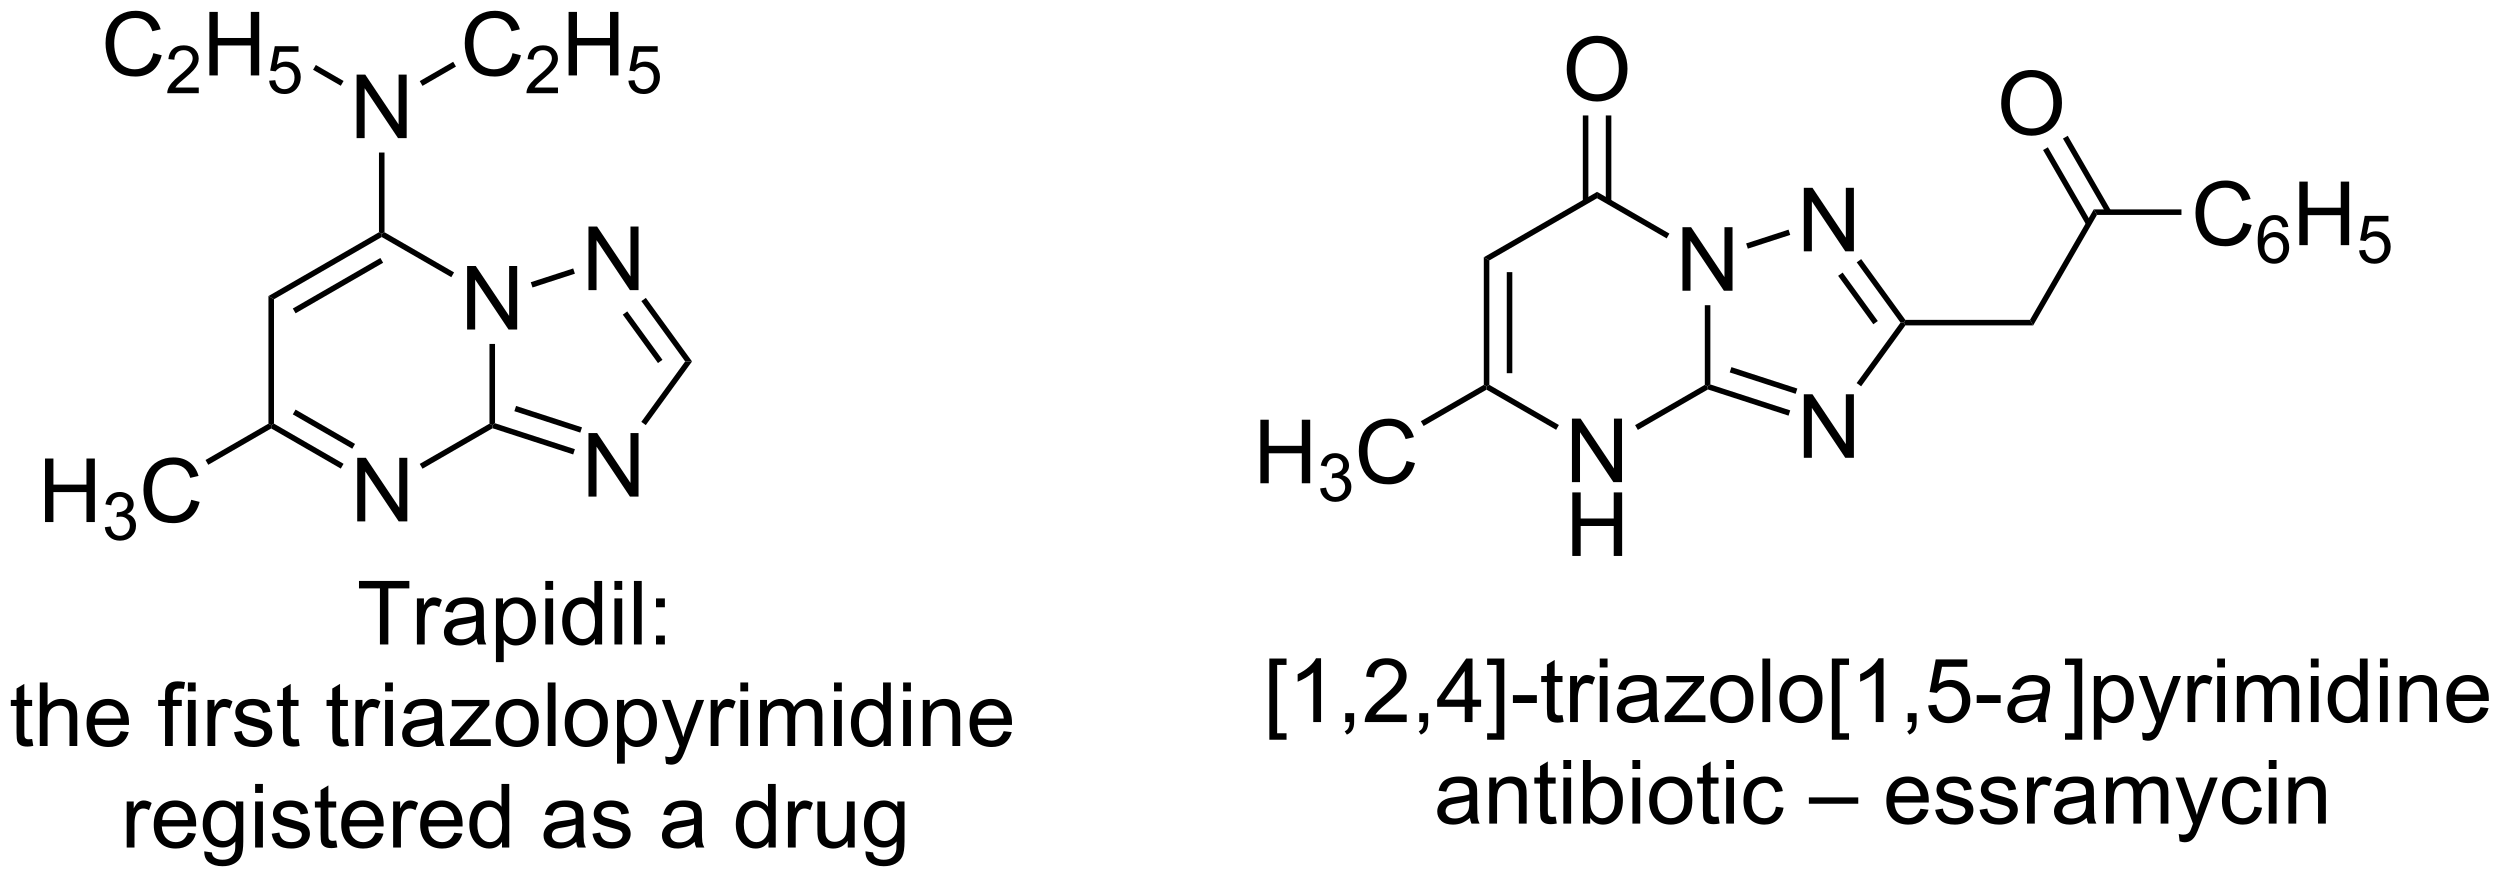 <?xml version="1.0" encoding="UTF-8"?>
<!DOCTYPE svg PUBLIC '-//W3C//DTD SVG 1.0//EN'
          'http://www.w3.org/TR/2001/REC-SVG-20010904/DTD/svg10.dtd'>
<svg stroke-dasharray="none" shape-rendering="auto" xmlns="http://www.w3.org/2000/svg" font-family="'Dialog'" text-rendering="auto" width="618" fill-opacity="1" color-interpolation="auto" color-rendering="auto" preserveAspectRatio="xMidYMid meet" font-size="12px" viewBox="0 0 618 217" fill="black" xmlns:xlink="http://www.w3.org/1999/xlink" stroke="black" image-rendering="auto" stroke-miterlimit="10" stroke-linecap="square" stroke-linejoin="miter" font-style="normal" stroke-width="1" height="217" stroke-dashoffset="0" font-weight="normal" stroke-opacity="1"
><!--Generated by the Batik Graphics2D SVG Generator--><defs id="genericDefs"
  /><g
  ><defs id="defs1"
    ><clipPath clipPathUnits="userSpaceOnUse" id="clipPath1"
      ><path d="M0.927 1.614 L232.633 1.614 L232.633 82.909 L0.927 82.909 L0.927 1.614 Z"
      /></clipPath
      ><clipPath clipPathUnits="userSpaceOnUse" id="clipPath2"
      ><path d="M111.331 40.05 L111.331 119.084 L336.594 119.084 L336.594 40.05 Z"
      /></clipPath
    ></defs
    ><g transform="scale(2.667,2.667) translate(-0.927,-1.614) matrix(1.029,0,0,1.029,-113.588,-39.581)"
    ><path d="M143.465 86.998 L143.465 81.271 L144.244 81.271 L147.251 85.766 L147.251 81.271 L147.978 81.271 L147.978 86.998 L147.199 86.998 L144.191 82.498 L144.191 86.998 L143.465 86.998 Z" stroke="none" clip-path="url(#clipPath2)"
    /></g
    ><g transform="matrix(2.743,0,0,2.743,-305.374,-109.854)"
    ><path d="M153.424 69.748 L153.424 64.021 L154.203 64.021 L157.211 68.516 L157.211 64.021 L157.937 64.021 L157.937 69.748 L157.159 69.748 L154.151 65.248 L154.151 69.748 L153.424 69.748 Z" stroke="none" clip-path="url(#clipPath2)"
    /></g
    ><g transform="matrix(2.743,0,0,2.743,-305.374,-109.854)"
    ><path d="M135.521 66.728 L136.021 67.017 L136.021 78.228 L135.771 78.373 L135.521 78.228 Z" stroke="none" clip-path="url(#clipPath2)"
    /></g
    ><g transform="matrix(2.743,0,0,2.743,-305.374,-109.854)"
    ><path d="M135.771 78.661 L135.771 78.373 L136.021 78.228 L142.29 81.847 L142.04 82.28 ZM137.716 77.394 L143.075 80.488 L143.325 80.055 L137.966 76.961 Z" stroke="none" clip-path="url(#clipPath2)"
    /></g
    ><g transform="matrix(2.743,0,0,2.743,-305.374,-109.854)"
    ><path d="M149.405 82.289 L149.155 81.856 L155.44 78.228 L155.69 78.373 L155.718 78.645 Z" stroke="none" clip-path="url(#clipPath2)"
    /></g
    ><g transform="matrix(2.743,0,0,2.743,-305.374,-109.854)"
    ><path d="M155.94 78.191 L155.69 78.373 L155.44 78.228 L155.44 71.047 L155.94 71.047 Z" stroke="none" clip-path="url(#clipPath2)"
    /></g
    ><g transform="matrix(2.743,0,0,2.743,-305.374,-109.854)"
    ><path d="M152.249 64.597 L151.999 65.03 L145.731 61.411 L145.731 61.123 L145.981 60.978 Z" stroke="none" clip-path="url(#clipPath2)"
    /></g
    ><g transform="matrix(2.743,0,0,2.743,-305.374,-109.854)"
    ><path d="M145.481 60.978 L145.731 61.123 L145.731 61.411 L136.021 67.017 L135.521 66.728 ZM145.606 63.296 L137.716 67.851 L137.966 68.284 L145.856 63.729 Z" stroke="none" clip-path="url(#clipPath2)"
    /></g
    ><g transform="matrix(2.743,0,0,2.743,-305.374,-109.854)"
    ><path d="M164.361 84.801 L164.361 79.075 L165.14 79.075 L168.148 83.569 L168.148 79.075 L168.874 79.075 L168.874 84.801 L168.096 84.801 L165.088 80.301 L165.088 84.801 L164.361 84.801 Z" stroke="none" clip-path="url(#clipPath2)"
    /></g
    ><g transform="matrix(2.743,0,0,2.743,-305.374,-109.854)"
    ><path d="M164.361 66.194 L164.361 60.467 L165.14 60.467 L168.148 64.962 L168.148 60.467 L168.874 60.467 L168.874 66.194 L168.096 66.194 L165.088 61.694 L165.088 66.194 L164.361 66.194 Z" stroke="none" clip-path="url(#clipPath2)"
    /></g
    ><g transform="matrix(2.743,0,0,2.743,-305.374,-109.854)"
    ><path d="M155.718 78.645 L155.69 78.373 L155.94 78.191 L163.139 80.53 L162.984 81.005 ZM157.683 77.106 L163.624 79.037 L163.778 78.561 L157.837 76.631 Z" stroke="none" clip-path="url(#clipPath2)"
    /></g
    ><g transform="matrix(2.743,0,0,2.743,-305.374,-109.854)"
    ><path d="M169.526 78.361 L169.122 78.067 L173.077 72.623 L173.696 72.623 Z" stroke="none" clip-path="url(#clipPath2)"
    /></g
    ><g transform="matrix(2.743,0,0,2.743,-305.374,-109.854)"
    ><path d="M173.696 72.623 L173.077 72.623 L169.128 67.187 L169.533 66.893 ZM171.03 72.475 L167.858 68.11 L167.454 68.404 L170.626 72.769 Z" stroke="none" clip-path="url(#clipPath2)"
    /></g
    ><g transform="matrix(2.743,0,0,2.743,-305.374,-109.854)"
    ><path d="M162.984 64.24 L163.139 64.715 L159.317 65.957 L159.162 65.481 Z" stroke="none" clip-path="url(#clipPath2)"
    /></g
    ><g transform="matrix(2.743,0,0,2.743,-305.374,-109.854)"
    ><path d="M115.385 87.097 L115.385 81.371 L116.143 81.371 L116.143 83.722 L119.12 83.722 L119.12 81.371 L119.877 81.371 L119.877 87.097 L119.12 87.097 L119.12 84.397 L116.143 84.397 L116.143 87.097 L115.385 87.097 Z" stroke="none" clip-path="url(#clipPath2)"
    /></g
    ><g transform="matrix(2.743,0,0,2.743,-305.374,-109.854)"
    ><path d="M120.774 87.563 L121.301 87.492 Q121.393 87.942 121.61 88.139 Q121.829 88.336 122.143 88.336 Q122.514 88.336 122.77 88.078 Q123.028 87.82 123.028 87.44 Q123.028 87.076 122.79 86.842 Q122.553 86.606 122.186 86.606 Q122.037 86.606 121.815 86.664 L121.874 86.201 Q121.926 86.207 121.957 86.207 Q122.295 86.207 122.565 86.031 Q122.834 85.856 122.834 85.489 Q122.834 85.2 122.637 85.01 Q122.442 84.819 122.131 84.819 Q121.823 84.819 121.618 85.012 Q121.412 85.205 121.354 85.592 L120.827 85.498 Q120.924 84.967 121.266 84.676 Q121.61 84.385 122.12 84.385 Q122.471 84.385 122.766 84.535 Q123.063 84.686 123.219 84.948 Q123.375 85.207 123.375 85.5 Q123.375 85.779 123.225 86.008 Q123.077 86.237 122.784 86.371 Q123.165 86.459 123.375 86.737 Q123.586 87.012 123.586 87.428 Q123.586 87.99 123.176 88.383 Q122.766 88.774 122.139 88.774 Q121.575 88.774 121.2 88.438 Q120.827 88.1 120.774 87.563 Z" stroke="none" clip-path="url(#clipPath2)"
    /></g
    ><g transform="matrix(2.743,0,0,2.743,-305.374,-109.854)"
    ><path d="M128.562 85.09 L129.32 85.28 Q129.083 86.215 128.463 86.707 Q127.843 87.197 126.95 87.197 Q126.023 87.197 125.442 86.819 Q124.864 86.441 124.559 85.728 Q124.257 85.012 124.257 84.191 Q124.257 83.295 124.598 82.631 Q124.942 81.965 125.572 81.618 Q126.203 81.272 126.96 81.272 Q127.82 81.272 128.406 81.71 Q128.992 82.147 129.223 82.941 L128.476 83.116 Q128.278 82.491 127.898 82.207 Q127.52 81.92 126.945 81.92 Q126.286 81.92 125.841 82.238 Q125.398 82.553 125.218 83.087 Q125.038 83.621 125.038 84.186 Q125.038 84.918 125.252 85.462 Q125.466 86.006 125.913 86.277 Q126.364 86.545 126.888 86.545 Q127.523 86.545 127.963 86.178 Q128.406 85.811 128.562 85.09 Z" stroke="none" clip-path="url(#clipPath2)"
    /></g
    ><g transform="matrix(2.743,0,0,2.743,-305.374,-109.854)"
    ><path d="M135.521 78.228 L135.771 78.373 L135.771 78.661 L130.099 81.936 L129.849 81.503 Z" stroke="none" clip-path="url(#clipPath2)"
    /></g
    ><g transform="matrix(2.743,0,0,2.743,-305.374,-109.854)"
    ><path d="M143.465 52.498 L143.465 46.771 L144.244 46.771 L147.251 51.266 L147.251 46.771 L147.978 46.771 L147.978 52.498 L147.199 52.498 L144.191 47.998 L144.191 52.498 L143.465 52.498 Z" stroke="none" clip-path="url(#clipPath2)"
    /></g
    ><g transform="matrix(2.743,0,0,2.743,-305.374,-109.854)"
    ><path d="M145.981 60.978 L145.731 61.123 L145.481 60.978 L145.481 53.797 L145.981 53.797 Z" stroke="none" clip-path="url(#clipPath2)"
    /></g
    ><g transform="matrix(2.743,0,0,2.743,-305.374,-109.854)"
    ><path d="M125.145 44.84 L125.903 45.03 Q125.666 45.965 125.046 46.457 Q124.427 46.947 123.533 46.947 Q122.606 46.947 122.025 46.569 Q121.447 46.191 121.143 45.478 Q120.841 44.762 120.841 43.941 Q120.841 43.045 121.182 42.381 Q121.525 41.715 122.156 41.368 Q122.786 41.022 123.544 41.022 Q124.403 41.022 124.989 41.459 Q125.575 41.897 125.807 42.691 L125.059 42.866 Q124.861 42.241 124.481 41.957 Q124.104 41.67 123.528 41.67 Q122.869 41.67 122.424 41.988 Q121.981 42.303 121.802 42.837 Q121.622 43.371 121.622 43.936 Q121.622 44.668 121.835 45.212 Q122.049 45.756 122.497 46.027 Q122.947 46.295 123.471 46.295 Q124.106 46.295 124.546 45.928 Q124.989 45.561 125.145 44.84 Z" stroke="none" clip-path="url(#clipPath2)"
    /></g
    ><g transform="matrix(2.743,0,0,2.743,-305.374,-109.854)"
    ><path d="M129.241 47.94 L129.241 48.447 L126.401 48.447 Q126.395 48.256 126.464 48.08 Q126.571 47.791 126.809 47.51 Q127.05 47.229 127.501 46.86 Q128.2 46.285 128.446 45.95 Q128.692 45.614 128.692 45.315 Q128.692 45.002 128.468 44.787 Q128.245 44.571 127.884 44.571 Q127.503 44.571 127.274 44.799 Q127.046 45.028 127.044 45.432 L126.501 45.377 Q126.557 44.77 126.921 44.453 Q127.284 44.135 127.895 44.135 Q128.514 44.135 128.874 44.479 Q129.235 44.821 129.235 45.326 Q129.235 45.584 129.13 45.834 Q129.024 46.082 128.778 46.358 Q128.534 46.633 127.966 47.114 Q127.491 47.512 127.356 47.654 Q127.222 47.797 127.134 47.94 L129.241 47.94 Z" stroke="none" clip-path="url(#clipPath2)"
    /></g
    ><g transform="matrix(2.743,0,0,2.743,-305.374,-109.854)"
    ><path d="M130.197 46.847 L130.197 41.121 L130.955 41.121 L130.955 43.472 L133.931 43.472 L133.931 41.121 L134.689 41.121 L134.689 46.847 L133.931 46.847 L133.931 44.147 L130.955 44.147 L130.955 46.847 L130.197 46.847 Z" stroke="none" clip-path="url(#clipPath2)"
    /></g
    ><g transform="matrix(2.743,0,0,2.743,-305.374,-109.854)"
    ><path d="M135.584 47.322 L136.136 47.276 Q136.199 47.68 136.422 47.883 Q136.646 48.086 136.963 48.086 Q137.344 48.086 137.607 47.799 Q137.871 47.512 137.871 47.037 Q137.871 46.586 137.617 46.326 Q137.365 46.065 136.955 46.065 Q136.699 46.065 136.494 46.182 Q136.289 46.297 136.172 46.481 L135.677 46.416 L136.094 44.211 L138.228 44.211 L138.228 44.715 L136.515 44.715 L136.283 45.869 Q136.67 45.6 137.095 45.6 Q137.658 45.6 138.045 45.99 Q138.431 46.379 138.431 46.99 Q138.431 47.575 138.091 47.998 Q137.677 48.522 136.963 48.522 Q136.377 48.522 136.006 48.194 Q135.636 47.864 135.584 47.322 Z" stroke="none" clip-path="url(#clipPath2)"
    /></g
    ><g transform="matrix(2.743,0,0,2.743,-305.374,-109.854)"
    ><path d="M142.29 47.347 L142.04 47.78 L139.542 46.338 L139.792 45.905 Z" stroke="none" clip-path="url(#clipPath2)"
    /></g
    ><g transform="matrix(2.743,0,0,2.743,-305.374,-109.854)"
    ><path d="M157.518 44.84 L158.276 45.03 Q158.039 45.965 157.419 46.457 Q156.799 46.947 155.906 46.947 Q154.979 46.947 154.398 46.569 Q153.82 46.191 153.515 45.478 Q153.213 44.762 153.213 43.941 Q153.213 43.045 153.554 42.381 Q153.898 41.715 154.528 41.368 Q155.159 41.022 155.916 41.022 Q156.776 41.022 157.362 41.459 Q157.948 41.897 158.179 42.691 L157.432 42.866 Q157.234 42.241 156.854 41.957 Q156.476 41.67 155.901 41.67 Q155.242 41.67 154.797 41.988 Q154.354 42.303 154.174 42.837 Q153.994 43.371 153.994 43.936 Q153.994 44.668 154.208 45.212 Q154.422 45.756 154.869 46.027 Q155.32 46.295 155.843 46.295 Q156.479 46.295 156.919 45.928 Q157.362 45.561 157.518 44.84 Z" stroke="none" clip-path="url(#clipPath2)"
    /></g
    ><g transform="matrix(2.743,0,0,2.743,-305.374,-109.854)"
    ><path d="M161.614 47.94 L161.614 48.447 L158.774 48.447 Q158.768 48.256 158.836 48.08 Q158.944 47.791 159.182 47.51 Q159.422 47.229 159.873 46.86 Q160.573 46.285 160.819 45.95 Q161.065 45.614 161.065 45.315 Q161.065 45.002 160.84 44.787 Q160.618 44.571 160.256 44.571 Q159.875 44.571 159.647 44.799 Q159.418 45.028 159.416 45.432 L158.873 45.377 Q158.93 44.77 159.293 44.453 Q159.657 44.135 160.268 44.135 Q160.887 44.135 161.246 44.479 Q161.608 44.821 161.608 45.326 Q161.608 45.584 161.502 45.834 Q161.397 46.082 161.151 46.358 Q160.907 46.633 160.338 47.114 Q159.864 47.512 159.729 47.654 Q159.594 47.797 159.506 47.94 L161.614 47.94 Z" stroke="none" clip-path="url(#clipPath2)"
    /></g
    ><g transform="matrix(2.743,0,0,2.743,-305.374,-109.854)"
    ><path d="M162.57 46.847 L162.57 41.121 L163.327 41.121 L163.327 43.472 L166.304 43.472 L166.304 41.121 L167.062 41.121 L167.062 46.847 L166.304 46.847 L166.304 44.147 L163.327 44.147 L163.327 46.847 L162.57 46.847 Z" stroke="none" clip-path="url(#clipPath2)"
    /></g
    ><g transform="matrix(2.743,0,0,2.743,-305.374,-109.854)"
    ><path d="M167.956 47.322 L168.509 47.276 Q168.572 47.68 168.794 47.883 Q169.019 48.086 169.335 48.086 Q169.716 48.086 169.98 47.799 Q170.244 47.512 170.244 47.037 Q170.244 46.586 169.99 46.326 Q169.738 46.065 169.327 46.065 Q169.072 46.065 168.867 46.182 Q168.661 46.297 168.544 46.481 L168.05 46.416 L168.466 44.211 L170.601 44.211 L170.601 44.715 L168.888 44.715 L168.656 45.869 Q169.042 45.6 169.468 45.6 Q170.031 45.6 170.417 45.99 Q170.804 46.379 170.804 46.99 Q170.804 47.575 170.464 47.998 Q170.05 48.522 169.335 48.522 Q168.749 48.522 168.378 48.194 Q168.009 47.864 167.956 47.322 Z" stroke="none" clip-path="url(#clipPath2)"
    /></g
    ><g transform="matrix(2.743,0,0,2.743,-305.374,-109.854)"
    ><path d="M149.405 47.789 L149.155 47.356 L152.169 45.616 L152.419 46.049 Z" stroke="none" clip-path="url(#clipPath2)"
    /></g
    ><g transform="matrix(2.743,0,0,2.743,-305.374,-109.854)"
    ><path d="M252.992 83.501 L252.992 77.774 L253.771 77.774 L256.779 82.269 L256.779 77.774 L257.505 77.774 L257.505 83.501 L256.727 83.501 L253.719 79.001 L253.719 83.501 L252.992 83.501 Z" stroke="none" clip-path="url(#clipPath2)"
    /></g
    ><g transform="matrix(2.743,0,0,2.743,-305.374,-109.854)"
    ><path d="M253.024 90.151 L253.024 84.424 L253.781 84.424 L253.781 86.776 L256.758 86.776 L256.758 84.424 L257.516 84.424 L257.516 90.151 L256.758 90.151 L256.758 87.451 L253.781 87.451 L253.781 90.151 L253.024 90.151 Z" stroke="none" clip-path="url(#clipPath2)"
    /></g
    ><g transform="matrix(2.743,0,0,2.743,-305.374,-109.854)"
    ><path d="M262.952 66.251 L262.952 60.524 L263.73 60.524 L266.738 65.019 L266.738 60.524 L267.465 60.524 L267.465 66.251 L266.686 66.251 L263.678 61.751 L263.678 66.251 L262.952 66.251 Z" stroke="none" clip-path="url(#clipPath2)"
    /></g
    ><g transform="matrix(2.743,0,0,2.743,-305.374,-109.854)"
    ><path d="M245.049 63.232 L245.549 63.52 L245.549 74.732 L245.299 74.876 L245.049 74.732 ZM247.119 64.571 L247.119 73.681 L247.619 73.681 L247.619 64.571 Z" stroke="none" clip-path="url(#clipPath2)"
    /></g
    ><g transform="matrix(2.743,0,0,2.743,-305.374,-109.854)"
    ><path d="M245.299 75.165 L245.299 74.876 L245.549 74.732 L251.817 78.351 L251.567 78.784 Z" stroke="none" clip-path="url(#clipPath2)"
    /></g
    ><g transform="matrix(2.743,0,0,2.743,-305.374,-109.854)"
    ><path d="M258.933 78.793 L258.683 78.36 L264.967 74.732 L265.217 74.876 L265.246 75.148 Z" stroke="none" clip-path="url(#clipPath2)"
    /></g
    ><g transform="matrix(2.743,0,0,2.743,-305.374,-109.854)"
    ><path d="M265.467 74.694 L265.217 74.876 L264.967 74.732 L264.967 67.551 L265.467 67.551 Z" stroke="none" clip-path="url(#clipPath2)"
    /></g
    ><g transform="matrix(2.743,0,0,2.743,-305.374,-109.854)"
    ><path d="M261.777 61.101 L261.527 61.534 L255.258 57.915 L255.258 57.337 Z" stroke="none" clip-path="url(#clipPath2)"
    /></g
    ><g transform="matrix(2.743,0,0,2.743,-305.374,-109.854)"
    ><path d="M255.258 57.337 L255.258 57.915 L245.549 63.52 L245.049 63.232 Z" stroke="none" clip-path="url(#clipPath2)"
    /></g
    ><g transform="matrix(2.743,0,0,2.743,-305.374,-109.854)"
    ><path d="M273.889 81.305 L273.889 75.578 L274.667 75.578 L277.675 80.073 L277.675 75.578 L278.402 75.578 L278.402 81.305 L277.623 81.305 L274.615 76.805 L274.615 81.305 L273.889 81.305 Z" stroke="none" clip-path="url(#clipPath2)"
    /></g
    ><g transform="matrix(2.743,0,0,2.743,-305.374,-109.854)"
    ><path d="M273.889 62.697 L273.889 56.971 L274.667 56.971 L277.675 61.465 L277.675 56.971 L278.402 56.971 L278.402 62.697 L277.623 62.697 L274.615 58.197 L274.615 62.697 L273.889 62.697 Z" stroke="none" clip-path="url(#clipPath2)"
    /></g
    ><g transform="matrix(2.743,0,0,2.743,-305.374,-109.854)"
    ><path d="M265.246 75.148 L265.217 74.876 L265.467 74.694 L272.666 77.033 L272.512 77.509 ZM267.21 73.61 L273.151 75.54 L273.306 75.065 L267.365 73.134 Z" stroke="none" clip-path="url(#clipPath2)"
    /></g
    ><g transform="matrix(2.743,0,0,2.743,-305.374,-109.854)"
    ><path d="M279.054 74.864 L278.649 74.57 L282.605 69.126 L282.914 69.126 L283.041 69.376 Z" stroke="none" clip-path="url(#clipPath2)"
    /></g
    ><g transform="matrix(2.743,0,0,2.743,-305.374,-109.854)"
    ><path d="M283.041 68.876 L282.914 69.126 L282.605 69.126 L278.656 63.691 L279.06 63.397 ZM280.558 68.979 L277.386 64.613 L276.981 64.907 L280.153 69.273 Z" stroke="none" clip-path="url(#clipPath2)"
    /></g
    ><g transform="matrix(2.743,0,0,2.743,-305.374,-109.854)"
    ><path d="M272.512 60.743 L272.666 61.219 L268.844 62.46 L268.69 61.985 Z" stroke="none" clip-path="url(#clipPath2)"
    /></g
    ><g transform="matrix(2.743,0,0,2.743,-305.374,-109.854)"
    ><path d="M224.913 83.601 L224.913 77.874 L225.67 77.874 L225.67 80.226 L228.647 80.226 L228.647 77.874 L229.405 77.874 L229.405 83.601 L228.647 83.601 L228.647 80.9 L225.67 80.9 L225.67 83.601 L224.913 83.601 Z" stroke="none" clip-path="url(#clipPath2)"
    /></g
    ><g transform="matrix(2.743,0,0,2.743,-305.374,-109.854)"
    ><path d="M230.301 84.066 L230.829 83.996 Q230.921 84.445 231.137 84.642 Q231.356 84.84 231.671 84.84 Q232.042 84.84 232.297 84.582 Q232.555 84.324 232.555 83.943 Q232.555 83.58 232.317 83.346 Q232.081 83.109 231.714 83.109 Q231.565 83.109 231.342 83.168 L231.401 82.705 Q231.454 82.711 231.485 82.711 Q231.823 82.711 232.092 82.535 Q232.362 82.359 232.362 81.992 Q232.362 81.703 232.165 81.513 Q231.969 81.322 231.659 81.322 Q231.35 81.322 231.145 81.515 Q230.94 81.709 230.881 82.096 L230.354 82.002 Q230.452 81.471 230.793 81.18 Q231.137 80.888 231.647 80.888 Q231.999 80.888 232.293 81.039 Q232.59 81.189 232.747 81.451 Q232.903 81.711 232.903 82.004 Q232.903 82.283 232.752 82.511 Q232.604 82.74 232.311 82.875 Q232.692 82.963 232.903 83.24 Q233.114 83.515 233.114 83.931 Q233.114 84.494 232.704 84.886 Q232.293 85.277 231.667 85.277 Q231.102 85.277 230.727 84.941 Q230.354 84.603 230.301 84.066 Z" stroke="none" clip-path="url(#clipPath2)"
    /></g
    ><g transform="matrix(2.743,0,0,2.743,-305.374,-109.854)"
    ><path d="M238.089 81.593 L238.847 81.783 Q238.61 82.718 237.99 83.21 Q237.371 83.7 236.477 83.7 Q235.55 83.7 234.97 83.322 Q234.392 82.945 234.087 82.231 Q233.785 81.515 233.785 80.695 Q233.785 79.799 234.126 79.135 Q234.47 78.468 235.1 78.122 Q235.73 77.775 236.488 77.775 Q237.347 77.775 237.933 78.213 Q238.519 78.65 238.751 79.445 L238.004 79.619 Q237.806 78.994 237.425 78.71 Q237.048 78.424 236.472 78.424 Q235.813 78.424 235.368 78.742 Q234.925 79.057 234.746 79.591 Q234.566 80.124 234.566 80.689 Q234.566 81.421 234.78 81.966 Q234.993 82.51 235.441 82.781 Q235.892 83.049 236.415 83.049 Q237.05 83.049 237.49 82.682 Q237.933 82.314 238.089 81.593 Z" stroke="none" clip-path="url(#clipPath2)"
    /></g
    ><g transform="matrix(2.743,0,0,2.743,-305.374,-109.854)"
    ><path d="M245.049 74.732 L245.299 74.876 L245.299 75.165 L239.626 78.44 L239.376 78.007 Z" stroke="none" clip-path="url(#clipPath2)"
    /></g
    ><g transform="matrix(2.743,0,0,2.743,-305.374,-109.854)"
    ><path d="M252.521 46.312 Q252.521 44.885 253.287 44.08 Q254.052 43.273 255.263 43.273 Q256.055 43.273 256.69 43.653 Q257.328 44.031 257.662 44.708 Q257.998 45.385 257.998 46.244 Q257.998 47.117 257.646 47.804 Q257.295 48.492 256.649 48.846 Q256.005 49.2 255.258 49.2 Q254.451 49.2 253.813 48.809 Q253.177 48.416 252.849 47.742 Q252.521 47.065 252.521 46.312 ZM253.302 46.322 Q253.302 47.359 253.857 47.955 Q254.414 48.549 255.255 48.549 Q256.11 48.549 256.662 47.947 Q257.216 47.346 257.216 46.242 Q257.216 45.541 256.979 45.02 Q256.742 44.499 256.287 44.213 Q255.833 43.924 255.266 43.924 Q254.461 43.924 253.88 44.479 Q253.302 45.031 253.302 46.322 Z" stroke="none" clip-path="url(#clipPath2)"
    /></g
    ><g transform="matrix(2.743,0,0,2.743,-305.374,-109.854)"
    ><path d="M256.543 58.224 L256.543 50.453 L256.043 50.453 L256.043 58.224 ZM254.473 58.224 L254.473 50.453 L253.973 50.453 L253.973 58.224 Z" stroke="none" clip-path="url(#clipPath2)"
    /></g
    ><g transform="matrix(2.743,0,0,2.743,-305.374,-109.854)"
    ><path d="M283.041 69.376 L282.914 69.126 L283.041 68.876 L294.27 68.876 L294.558 69.376 Z" stroke="none" clip-path="url(#clipPath2)"
    /></g
    ><g transform="matrix(2.743,0,0,2.743,-305.374,-109.854)"
    ><path d="M294.558 69.376 L294.27 68.876 L300.02 58.917 L300.308 59.417 Z" stroke="none" clip-path="url(#clipPath2)"
    /></g
    ><g transform="matrix(2.743,0,0,2.743,-305.374,-109.854)"
    ><path d="M313.492 60.134 L314.25 60.324 Q314.013 61.259 313.393 61.751 Q312.773 62.241 311.88 62.241 Q310.953 62.241 310.372 61.863 Q309.794 61.486 309.49 60.772 Q309.187 60.056 309.187 59.236 Q309.187 58.34 309.529 57.676 Q309.872 57.009 310.502 56.663 Q311.133 56.316 311.891 56.316 Q312.75 56.316 313.336 56.754 Q313.922 57.191 314.154 57.986 L313.406 58.16 Q313.208 57.535 312.828 57.251 Q312.45 56.965 311.875 56.965 Q311.216 56.965 310.771 57.282 Q310.328 57.597 310.148 58.131 Q309.969 58.665 309.969 59.23 Q309.969 59.962 310.182 60.506 Q310.396 61.051 310.844 61.321 Q311.294 61.59 311.818 61.59 Q312.453 61.59 312.893 61.222 Q313.336 60.855 313.492 60.134 Z" stroke="none" clip-path="url(#clipPath2)"
    /></g
    ><g transform="matrix(2.743,0,0,2.743,-305.374,-109.854)"
    ><path d="M317.553 60.498 L317.027 60.539 Q316.957 60.228 316.828 60.087 Q316.615 59.863 316.301 59.863 Q316.049 59.863 315.859 60.003 Q315.609 60.185 315.465 60.535 Q315.322 60.882 315.316 61.527 Q315.508 61.236 315.783 61.095 Q316.058 60.955 316.359 60.955 Q316.887 60.955 317.258 61.343 Q317.629 61.732 317.629 62.347 Q317.629 62.752 317.453 63.099 Q317.279 63.445 316.974 63.63 Q316.67 63.816 316.283 63.816 Q315.625 63.816 315.209 63.331 Q314.793 62.845 314.793 61.732 Q314.793 60.486 315.252 59.921 Q315.654 59.429 316.334 59.429 Q316.84 59.429 317.164 59.714 Q317.488 59.998 317.553 60.498 ZM315.398 62.349 Q315.398 62.623 315.514 62.873 Q315.631 63.121 315.838 63.252 Q316.047 63.38 316.275 63.38 Q316.609 63.38 316.849 63.111 Q317.09 62.841 317.09 62.378 Q317.09 61.933 316.851 61.677 Q316.615 61.421 316.254 61.421 Q315.896 61.421 315.646 61.677 Q315.398 61.933 315.398 62.349 Z" stroke="none" clip-path="url(#clipPath2)"
    /></g
    ><g transform="matrix(2.743,0,0,2.743,-305.374,-109.854)"
    ><path d="M318.544 62.142 L318.544 56.415 L319.302 56.415 L319.302 58.767 L322.278 58.767 L322.278 56.415 L323.036 56.415 L323.036 62.142 L322.278 62.142 L322.278 59.441 L319.302 59.441 L319.302 62.142 L318.544 62.142 Z" stroke="none" clip-path="url(#clipPath2)"
    /></g
    ><g transform="matrix(2.743,0,0,2.743,-305.374,-109.854)"
    ><path d="M323.931 62.617 L324.483 62.57 Q324.546 62.974 324.769 63.177 Q324.993 63.38 325.31 63.38 Q325.69 63.38 325.954 63.093 Q326.218 62.806 326.218 62.331 Q326.218 61.88 325.964 61.621 Q325.712 61.359 325.302 61.359 Q325.046 61.359 324.841 61.476 Q324.636 61.591 324.519 61.775 L324.024 61.71 L324.44 59.505 L326.575 59.505 L326.575 60.009 L324.862 60.009 L324.63 61.164 Q325.017 60.894 325.442 60.894 Q326.005 60.894 326.392 61.285 Q326.778 61.673 326.778 62.285 Q326.778 62.869 326.438 63.292 Q326.024 63.816 325.31 63.816 Q324.724 63.816 324.353 63.488 Q323.983 63.158 323.931 62.617 Z" stroke="none" clip-path="url(#clipPath2)"
    /></g
    ><g transform="matrix(2.743,0,0,2.743,-305.374,-109.854)"
    ><path d="M300.308 59.417 L300.02 58.917 L307.922 58.917 L307.922 59.417 Z" stroke="none" clip-path="url(#clipPath2)"
    /></g
    ><g transform="matrix(2.743,0,0,2.743,-305.374,-109.854)"
    ><path d="M291.677 49.393 Q291.677 47.966 292.443 47.162 Q293.208 46.354 294.419 46.354 Q295.211 46.354 295.846 46.734 Q296.484 47.112 296.818 47.789 Q297.154 48.466 297.154 49.326 Q297.154 50.198 296.802 50.886 Q296.45 51.573 295.805 51.927 Q295.161 52.281 294.414 52.281 Q293.607 52.281 292.969 51.891 Q292.333 51.498 292.005 50.823 Q291.677 50.146 291.677 49.393 ZM292.458 49.404 Q292.458 50.44 293.013 51.037 Q293.57 51.63 294.411 51.63 Q295.266 51.63 295.818 51.029 Q296.372 50.427 296.372 49.323 Q296.372 48.623 296.135 48.102 Q295.898 47.581 295.443 47.294 Q294.99 47.005 294.422 47.005 Q293.617 47.005 293.036 47.56 Q292.458 48.112 292.458 49.404 Z" stroke="none" clip-path="url(#clipPath2)"
    /></g
    ><g transform="matrix(2.743,0,0,2.743,-305.374,-109.854)"
    ><path d="M301.576 59.042 L297.675 52.286 L297.242 52.536 L301.143 59.292 ZM299.783 60.077 L295.883 53.321 L295.45 53.571 L299.35 60.327 Z" stroke="none" clip-path="url(#clipPath2)"
    /></g
    ><g transform="matrix(2.743,0,0,2.743,-305.374,-109.854)"
    ><path d="M145.568 98.127 L145.568 93.075 L143.68 93.075 L143.68 92.4 L148.22 92.4 L148.22 93.075 L146.326 93.075 L146.326 98.127 L145.568 98.127 ZM148.9 98.127 L148.9 93.979 L149.533 93.979 L149.533 94.606 Q149.775 94.166 149.979 94.025 Q150.184 93.885 150.432 93.885 Q150.786 93.885 151.153 94.111 L150.911 94.762 Q150.653 94.611 150.395 94.611 Q150.166 94.611 149.981 94.749 Q149.799 94.887 149.721 95.135 Q149.604 95.51 149.604 95.955 L149.604 98.127 L148.9 98.127 ZM154.278 97.614 Q153.887 97.947 153.525 98.085 Q153.166 98.221 152.752 98.221 Q152.067 98.221 151.7 97.887 Q151.333 97.552 151.333 97.033 Q151.333 96.729 151.471 96.476 Q151.611 96.223 151.835 96.072 Q152.059 95.919 152.341 95.841 Q152.549 95.786 152.966 95.736 Q153.817 95.635 154.221 95.494 Q154.223 95.348 154.223 95.309 Q154.223 94.88 154.025 94.705 Q153.755 94.466 153.223 94.466 Q152.729 94.466 152.492 94.64 Q152.255 94.814 152.143 95.255 L151.455 95.161 Q151.549 94.721 151.762 94.45 Q151.979 94.177 152.385 94.031 Q152.791 93.885 153.325 93.885 Q153.856 93.885 154.187 94.01 Q154.52 94.135 154.677 94.325 Q154.833 94.512 154.895 94.802 Q154.932 94.981 154.932 95.45 L154.932 96.387 Q154.932 97.369 154.976 97.63 Q155.02 97.887 155.153 98.127 L154.419 98.127 Q154.309 97.908 154.278 97.614 ZM154.221 96.044 Q153.838 96.2 153.072 96.309 Q152.637 96.372 152.458 96.45 Q152.278 96.528 152.179 96.679 Q152.083 96.83 152.083 97.012 Q152.083 97.294 152.296 97.481 Q152.51 97.669 152.919 97.669 Q153.325 97.669 153.64 97.492 Q153.958 97.314 154.106 97.005 Q154.221 96.768 154.221 96.302 L154.221 96.044 ZM156.022 99.718 L156.022 93.979 L156.662 93.979 L156.662 94.518 Q156.889 94.2 157.173 94.044 Q157.459 93.885 157.865 93.885 Q158.397 93.885 158.803 94.158 Q159.209 94.432 159.415 94.929 Q159.623 95.427 159.623 96.02 Q159.623 96.658 159.394 97.169 Q159.165 97.677 158.73 97.95 Q158.295 98.221 157.813 98.221 Q157.462 98.221 157.183 98.072 Q156.904 97.924 156.725 97.697 L156.725 99.718 L156.022 99.718 ZM156.657 96.075 Q156.657 96.877 156.98 97.26 Q157.305 97.643 157.766 97.643 Q158.235 97.643 158.568 97.247 Q158.904 96.848 158.904 96.018 Q158.904 95.223 158.576 94.83 Q158.251 94.434 157.798 94.434 Q157.35 94.434 157.003 94.856 Q156.657 95.275 156.657 96.075 ZM160.473 93.208 L160.473 92.4 L161.177 92.4 L161.177 93.208 L160.473 93.208 ZM160.473 98.127 L160.473 93.979 L161.177 93.979 L161.177 98.127 L160.473 98.127 ZM164.938 98.127 L164.938 97.604 Q164.545 98.221 163.779 98.221 Q163.282 98.221 162.865 97.947 Q162.451 97.674 162.222 97.184 Q161.993 96.692 161.993 96.057 Q161.993 95.434 162.199 94.929 Q162.407 94.424 162.821 94.156 Q163.235 93.885 163.748 93.885 Q164.123 93.885 164.415 94.044 Q164.709 94.2 164.891 94.455 L164.891 92.4 L165.592 92.4 L165.592 98.127 L164.938 98.127 ZM162.717 96.057 Q162.717 96.854 163.053 97.249 Q163.389 97.643 163.845 97.643 Q164.305 97.643 164.628 97.265 Q164.951 96.887 164.951 96.114 Q164.951 95.262 164.623 94.864 Q164.295 94.466 163.813 94.466 Q163.345 94.466 163.029 94.848 Q162.717 95.231 162.717 96.057 ZM166.7 93.208 L166.7 92.4 L167.403 92.4 L167.403 93.208 L166.7 93.208 ZM166.7 98.127 L166.7 93.979 L167.403 93.979 L167.403 98.127 L166.7 98.127 ZM168.459 98.127 L168.459 92.4 L169.162 92.4 L169.162 98.127 L168.459 98.127 ZM170.447 94.778 L170.447 93.979 L171.247 93.979 L171.247 94.778 L170.447 94.778 ZM170.447 98.127 L170.447 97.325 L171.247 97.325 L171.247 98.127 L170.447 98.127 Z" stroke="none" clip-path="url(#clipPath2)"
    /></g
    ><g transform="matrix(2.743,0,0,2.743,-305.374,-109.854)"
    ><path d="M114.225 106.647 L114.327 107.269 Q114.03 107.332 113.796 107.332 Q113.413 107.332 113.202 107.212 Q112.991 107.09 112.905 106.892 Q112.819 106.694 112.819 106.061 L112.819 103.675 L112.303 103.675 L112.303 103.129 L112.819 103.129 L112.819 102.1 L113.52 101.678 L113.52 103.129 L114.225 103.129 L114.225 103.675 L113.52 103.675 L113.52 106.1 Q113.52 106.402 113.556 106.488 Q113.593 106.574 113.676 106.626 Q113.762 106.675 113.918 106.675 Q114.035 106.675 114.225 106.647 ZM114.914 107.277 L114.914 101.55 L115.617 101.55 L115.617 103.605 Q116.109 103.035 116.859 103.035 Q117.32 103.035 117.659 103.217 Q118 103.397 118.146 103.717 Q118.292 104.037 118.292 104.647 L118.292 107.277 L117.589 107.277 L117.589 104.647 Q117.589 104.121 117.359 103.881 Q117.133 103.639 116.714 103.639 Q116.401 103.639 116.125 103.803 Q115.852 103.965 115.734 104.243 Q115.617 104.519 115.617 105.006 L115.617 107.277 L114.914 107.277 ZM122.202 105.941 L122.928 106.03 Q122.757 106.668 122.29 107.019 Q121.827 107.371 121.106 107.371 Q120.194 107.371 119.66 106.811 Q119.129 106.248 119.129 105.238 Q119.129 104.191 119.668 103.613 Q120.207 103.035 121.067 103.035 Q121.897 103.035 122.423 103.603 Q122.952 104.168 122.952 105.194 Q122.952 105.256 122.949 105.381 L119.856 105.381 Q119.895 106.066 120.241 106.431 Q120.59 106.793 121.108 106.793 Q121.496 106.793 121.77 106.59 Q122.043 106.386 122.202 105.941 ZM119.895 104.803 L122.21 104.803 Q122.163 104.28 121.944 104.019 Q121.608 103.613 121.074 103.613 Q120.59 103.613 120.259 103.939 Q119.928 104.261 119.895 104.803 ZM126.202 107.277 L126.202 103.675 L125.582 103.675 L125.582 103.129 L126.202 103.129 L126.202 102.686 Q126.202 102.269 126.277 102.066 Q126.379 101.793 126.634 101.623 Q126.889 101.451 127.35 101.451 Q127.647 101.451 128.007 101.522 L127.902 102.136 Q127.684 102.097 127.488 102.097 Q127.168 102.097 127.035 102.235 Q126.902 102.371 126.902 102.746 L126.902 103.129 L127.71 103.129 L127.71 103.675 L126.902 103.675 L126.902 107.277 L126.202 107.277 ZM128.261 102.358 L128.261 101.55 L128.964 101.55 L128.964 102.358 L128.261 102.358 ZM128.261 107.277 L128.261 103.129 L128.964 103.129 L128.964 107.277 L128.261 107.277 ZM130.027 107.277 L130.027 103.129 L130.66 103.129 L130.66 103.756 Q130.902 103.316 131.106 103.175 Q131.311 103.035 131.559 103.035 Q131.913 103.035 132.28 103.261 L132.038 103.912 Q131.78 103.761 131.522 103.761 Q131.293 103.761 131.108 103.899 Q130.926 104.037 130.848 104.285 Q130.731 104.66 130.731 105.105 L130.731 107.277 L130.027 107.277 ZM132.418 106.037 L133.113 105.928 Q133.171 106.347 133.439 106.571 Q133.707 106.793 134.186 106.793 Q134.671 106.793 134.905 106.595 Q135.139 106.397 135.139 106.131 Q135.139 105.894 134.934 105.756 Q134.788 105.662 134.215 105.519 Q133.441 105.324 133.142 105.181 Q132.843 105.037 132.689 104.787 Q132.535 104.535 132.535 104.23 Q132.535 103.951 132.66 103.717 Q132.788 103.48 133.007 103.324 Q133.171 103.201 133.454 103.118 Q133.738 103.035 134.061 103.035 Q134.551 103.035 134.918 103.175 Q135.288 103.316 135.462 103.556 Q135.639 103.795 135.707 104.199 L135.02 104.293 Q134.973 103.972 134.746 103.793 Q134.522 103.613 134.113 103.613 Q133.629 103.613 133.421 103.774 Q133.215 103.933 133.215 104.147 Q133.215 104.285 133.301 104.394 Q133.387 104.506 133.569 104.582 Q133.676 104.621 134.191 104.761 Q134.936 104.959 135.231 105.087 Q135.527 105.215 135.694 105.457 Q135.863 105.699 135.863 106.058 Q135.863 106.41 135.658 106.72 Q135.452 107.03 135.064 107.201 Q134.678 107.371 134.191 107.371 Q133.382 107.371 132.957 107.035 Q132.535 106.699 132.418 106.037 ZM138.233 106.647 L138.335 107.269 Q138.038 107.332 137.803 107.332 Q137.421 107.332 137.21 107.212 Q136.999 107.09 136.913 106.892 Q136.827 106.694 136.827 106.061 L136.827 103.675 L136.311 103.675 L136.311 103.129 L136.827 103.129 L136.827 102.1 L137.527 101.678 L137.527 103.129 L138.233 103.129 L138.233 103.675 L137.527 103.675 L137.527 106.1 Q137.527 106.402 137.564 106.488 Q137.6 106.574 137.684 106.626 Q137.77 106.675 137.926 106.675 Q138.043 106.675 138.233 106.647 ZM142.678 106.647 L142.78 107.269 Q142.483 107.332 142.249 107.332 Q141.866 107.332 141.655 107.212 Q141.444 107.09 141.358 106.892 Q141.272 106.694 141.272 106.061 L141.272 103.675 L140.757 103.675 L140.757 103.129 L141.272 103.129 L141.272 102.1 L141.973 101.678 L141.973 103.129 L142.678 103.129 L142.678 103.675 L141.973 103.675 L141.973 106.1 Q141.973 106.402 142.009 106.488 Q142.046 106.574 142.129 106.626 Q142.215 106.675 142.371 106.675 Q142.488 106.675 142.678 106.647 ZM143.359 107.277 L143.359 103.129 L143.992 103.129 L143.992 103.756 Q144.234 103.316 144.438 103.175 Q144.643 103.035 144.891 103.035 Q145.245 103.035 145.612 103.261 L145.37 103.912 Q145.112 103.761 144.854 103.761 Q144.625 103.761 144.44 103.899 Q144.258 104.037 144.18 104.285 Q144.062 104.66 144.062 105.105 L144.062 107.277 L143.359 107.277 ZM146.034 102.358 L146.034 101.55 L146.737 101.55 L146.737 102.358 L146.034 102.358 ZM146.034 107.277 L146.034 103.129 L146.737 103.129 L146.737 107.277 L146.034 107.277 ZM150.514 106.764 Q150.124 107.097 149.762 107.235 Q149.402 107.371 148.988 107.371 Q148.303 107.371 147.936 107.037 Q147.569 106.701 147.569 106.183 Q147.569 105.879 147.707 105.626 Q147.848 105.373 148.072 105.222 Q148.296 105.069 148.577 104.99 Q148.785 104.936 149.202 104.886 Q150.053 104.785 150.457 104.644 Q150.46 104.498 150.46 104.459 Q150.46 104.03 150.262 103.855 Q149.991 103.615 149.46 103.615 Q148.965 103.615 148.728 103.79 Q148.491 103.965 148.379 104.405 L147.691 104.311 Q147.785 103.871 147.999 103.6 Q148.215 103.326 148.621 103.181 Q149.027 103.035 149.561 103.035 Q150.093 103.035 150.423 103.16 Q150.757 103.285 150.913 103.475 Q151.069 103.662 151.132 103.951 Q151.168 104.131 151.168 104.6 L151.168 105.537 Q151.168 106.519 151.212 106.78 Q151.257 107.037 151.389 107.277 L150.655 107.277 Q150.546 107.058 150.514 106.764 ZM150.457 105.194 Q150.074 105.35 149.309 105.459 Q148.874 105.522 148.694 105.6 Q148.514 105.678 148.415 105.829 Q148.319 105.98 148.319 106.162 Q148.319 106.444 148.533 106.631 Q148.746 106.819 149.155 106.819 Q149.561 106.819 149.876 106.642 Q150.194 106.465 150.343 106.155 Q150.457 105.918 150.457 105.451 L150.457 105.194 ZM151.886 107.277 L151.886 106.707 L154.526 103.675 Q154.078 103.699 153.734 103.699 L152.042 103.699 L152.042 103.129 L155.432 103.129 L155.432 103.592 L153.188 106.225 L152.753 106.707 Q153.227 106.67 153.641 106.67 L155.557 106.67 L155.557 107.277 L151.886 107.277 ZM155.995 105.201 Q155.995 104.05 156.636 103.496 Q157.172 103.035 157.94 103.035 Q158.797 103.035 159.339 103.595 Q159.883 104.155 159.883 105.144 Q159.883 105.944 159.641 106.405 Q159.401 106.863 158.943 107.118 Q158.484 107.371 157.94 107.371 Q157.07 107.371 156.531 106.814 Q155.995 106.254 155.995 105.201 ZM156.719 105.201 Q156.719 105.998 157.065 106.397 Q157.414 106.793 157.94 106.793 Q158.464 106.793 158.81 106.394 Q159.159 105.996 159.159 105.178 Q159.159 104.41 158.81 104.014 Q158.461 103.615 157.94 103.615 Q157.414 103.615 157.065 104.011 Q156.719 104.405 156.719 105.201 ZM160.691 107.277 L160.691 101.55 L161.395 101.55 L161.395 107.277 L160.691 107.277 ZM162.221 105.201 Q162.221 104.05 162.862 103.496 Q163.399 103.035 164.167 103.035 Q165.024 103.035 165.565 103.595 Q166.109 104.155 166.109 105.144 Q166.109 105.944 165.867 106.405 Q165.628 106.863 165.169 107.118 Q164.711 107.371 164.167 107.371 Q163.297 107.371 162.758 106.814 Q162.221 106.254 162.221 105.201 ZM162.945 105.201 Q162.945 105.998 163.292 106.397 Q163.641 106.793 164.167 106.793 Q164.69 106.793 165.036 106.394 Q165.386 105.996 165.386 105.178 Q165.386 104.41 165.036 104.014 Q164.688 103.615 164.167 103.615 Q163.641 103.615 163.292 104.011 Q162.945 104.405 162.945 105.201 ZM166.934 108.868 L166.934 103.129 L167.574 103.129 L167.574 103.668 Q167.801 103.35 168.085 103.194 Q168.371 103.035 168.777 103.035 Q169.309 103.035 169.715 103.308 Q170.121 103.582 170.327 104.079 Q170.535 104.576 170.535 105.17 Q170.535 105.808 170.306 106.319 Q170.077 106.826 169.642 107.1 Q169.207 107.371 168.725 107.371 Q168.374 107.371 168.095 107.222 Q167.816 107.074 167.637 106.847 L167.637 108.868 L166.934 108.868 ZM167.569 105.225 Q167.569 106.027 167.892 106.41 Q168.218 106.793 168.678 106.793 Q169.147 106.793 169.481 106.397 Q169.816 105.998 169.816 105.168 Q169.816 104.373 169.488 103.98 Q169.163 103.584 168.71 103.584 Q168.262 103.584 167.915 104.006 Q167.569 104.425 167.569 105.225 ZM171.352 108.876 L171.274 108.215 Q171.503 108.277 171.674 108.277 Q171.909 108.277 172.049 108.199 Q172.19 108.121 172.281 107.98 Q172.346 107.876 172.495 107.457 Q172.516 107.399 172.557 107.285 L170.984 103.129 L171.742 103.129 L172.604 105.53 Q172.774 105.988 172.906 106.49 Q173.026 106.006 173.195 105.545 L174.081 103.129 L174.784 103.129 L173.206 107.347 Q172.953 108.032 172.812 108.29 Q172.625 108.636 172.383 108.798 Q172.141 108.962 171.805 108.962 Q171.602 108.962 171.352 108.876 ZM175.375 107.277 L175.375 103.129 L176.008 103.129 L176.008 103.756 Q176.25 103.316 176.453 103.175 Q176.659 103.035 176.906 103.035 Q177.261 103.035 177.628 103.261 L177.386 103.912 Q177.128 103.761 176.87 103.761 Q176.641 103.761 176.456 103.899 Q176.274 104.037 176.195 104.285 Q176.078 104.66 176.078 105.105 L176.078 107.277 L175.375 107.277 ZM178.049 102.358 L178.049 101.55 L178.753 101.55 L178.753 102.358 L178.049 102.358 ZM178.049 107.277 L178.049 103.129 L178.753 103.129 L178.753 107.277 L178.049 107.277 ZM179.824 107.277 L179.824 103.129 L180.452 103.129 L180.452 103.709 Q180.647 103.405 180.97 103.22 Q181.296 103.035 181.71 103.035 Q182.171 103.035 182.465 103.228 Q182.762 103.418 182.882 103.761 Q183.374 103.035 184.163 103.035 Q184.78 103.035 185.111 103.376 Q185.444 103.717 185.444 104.428 L185.444 107.277 L184.746 107.277 L184.746 104.662 Q184.746 104.24 184.676 104.056 Q184.608 103.871 184.428 103.759 Q184.249 103.644 184.007 103.644 Q183.569 103.644 183.28 103.936 Q182.991 104.225 182.991 104.865 L182.991 107.277 L182.288 107.277 L182.288 104.582 Q182.288 104.113 182.116 103.879 Q181.944 103.644 181.553 103.644 Q181.257 103.644 181.004 103.8 Q180.754 103.957 180.639 104.259 Q180.527 104.558 180.527 105.123 L180.527 107.277 L179.824 107.277 ZM186.491 102.358 L186.491 101.55 L187.194 101.55 L187.194 102.358 L186.491 102.358 ZM186.491 107.277 L186.491 103.129 L187.194 103.129 L187.194 107.277 L186.491 107.277 ZM190.956 107.277 L190.956 106.754 Q190.562 107.371 189.797 107.371 Q189.299 107.371 188.883 107.097 Q188.469 106.824 188.24 106.334 Q188.011 105.842 188.011 105.207 Q188.011 104.584 188.216 104.079 Q188.424 103.574 188.839 103.306 Q189.253 103.035 189.766 103.035 Q190.141 103.035 190.432 103.194 Q190.727 103.35 190.909 103.605 L190.909 101.55 L191.609 101.55 L191.609 107.277 L190.956 107.277 ZM188.734 105.207 Q188.734 106.004 189.07 106.399 Q189.406 106.793 189.862 106.793 Q190.323 106.793 190.646 106.415 Q190.969 106.037 190.969 105.264 Q190.969 104.412 190.641 104.014 Q190.312 103.615 189.831 103.615 Q189.362 103.615 189.047 103.998 Q188.734 104.381 188.734 105.207 ZM192.718 102.358 L192.718 101.55 L193.421 101.55 L193.421 102.358 L192.718 102.358 ZM192.718 107.277 L192.718 103.129 L193.421 103.129 L193.421 107.277 L192.718 107.277 ZM194.492 107.277 L194.492 103.129 L195.125 103.129 L195.125 103.717 Q195.581 103.035 196.445 103.035 Q196.82 103.035 197.133 103.17 Q197.448 103.303 197.604 103.522 Q197.761 103.74 197.823 104.043 Q197.862 104.238 197.862 104.725 L197.862 107.277 L197.159 107.277 L197.159 104.754 Q197.159 104.324 197.076 104.11 Q196.995 103.897 196.786 103.772 Q196.578 103.644 196.297 103.644 Q195.846 103.644 195.521 103.931 Q195.195 104.215 195.195 105.011 L195.195 107.277 L194.492 107.277 ZM201.78 105.941 L202.507 106.03 Q202.335 106.668 201.869 107.019 Q201.405 107.371 200.684 107.371 Q199.772 107.371 199.238 106.811 Q198.707 106.248 198.707 105.238 Q198.707 104.191 199.246 103.613 Q199.785 103.035 200.645 103.035 Q201.475 103.035 202.001 103.603 Q202.53 104.168 202.53 105.194 Q202.53 105.256 202.527 105.381 L199.434 105.381 Q199.473 106.066 199.819 106.431 Q200.168 106.793 200.686 106.793 Q201.074 106.793 201.348 106.59 Q201.621 106.386 201.78 105.941 ZM199.473 104.803 L201.788 104.803 Q201.741 104.28 201.522 104.019 Q201.186 103.613 200.652 103.613 Q200.168 103.613 199.837 103.939 Q199.507 104.261 199.473 104.803 Z" stroke="none" clip-path="url(#clipPath2)"
    /></g
    ><g transform="matrix(2.743,0,0,2.743,-305.374,-109.854)"
    ><path d="M122.746 116.427 L122.746 112.279 L123.379 112.279 L123.379 112.906 Q123.621 112.466 123.824 112.325 Q124.03 112.185 124.277 112.185 Q124.632 112.185 124.999 112.411 L124.757 113.062 Q124.499 112.911 124.241 112.911 Q124.012 112.911 123.827 113.049 Q123.645 113.187 123.567 113.435 Q123.449 113.81 123.449 114.255 L123.449 116.427 L122.746 116.427 ZM128.257 115.091 L128.983 115.18 Q128.811 115.818 128.345 116.169 Q127.882 116.521 127.16 116.521 Q126.249 116.521 125.715 115.961 Q125.184 115.398 125.184 114.388 Q125.184 113.341 125.723 112.763 Q126.262 112.185 127.121 112.185 Q127.952 112.185 128.478 112.752 Q129.007 113.318 129.007 114.344 Q129.007 114.406 129.004 114.531 L125.91 114.531 Q125.949 115.216 126.296 115.581 Q126.645 115.943 127.163 115.943 Q127.551 115.943 127.824 115.74 Q128.098 115.536 128.257 115.091 ZM125.949 113.953 L128.264 113.953 Q128.218 113.43 127.999 113.169 Q127.663 112.763 127.129 112.763 Q126.645 112.763 126.314 113.088 Q125.983 113.411 125.949 113.953 ZM129.737 116.771 L130.422 116.872 Q130.464 117.19 130.659 117.333 Q130.922 117.529 131.375 117.529 Q131.862 117.529 132.128 117.333 Q132.393 117.138 132.487 116.786 Q132.542 116.573 132.539 115.883 Q132.078 116.427 131.391 116.427 Q130.534 116.427 130.065 115.81 Q129.596 115.193 129.596 114.328 Q129.596 113.734 129.81 113.234 Q130.026 112.732 130.435 112.458 Q130.844 112.185 131.393 112.185 Q132.128 112.185 132.604 112.779 L132.604 112.279 L133.253 112.279 L133.253 115.865 Q133.253 116.833 133.055 117.237 Q132.859 117.643 132.43 117.877 Q132.003 118.112 131.378 118.112 Q130.636 118.112 130.177 117.776 Q129.721 117.443 129.737 116.771 ZM130.32 114.279 Q130.32 115.094 130.643 115.469 Q130.969 115.844 131.456 115.844 Q131.94 115.844 132.268 115.471 Q132.596 115.099 132.596 114.302 Q132.596 113.539 132.258 113.154 Q131.922 112.766 131.445 112.766 Q130.977 112.766 130.649 113.148 Q130.32 113.529 130.32 114.279 ZM134.319 111.508 L134.319 110.7 L135.022 110.7 L135.022 111.508 L134.319 111.508 ZM134.319 116.427 L134.319 112.279 L135.022 112.279 L135.022 116.427 L134.319 116.427 ZM135.812 115.187 L136.508 115.078 Q136.565 115.497 136.833 115.721 Q137.102 115.943 137.581 115.943 Q138.065 115.943 138.299 115.745 Q138.534 115.547 138.534 115.281 Q138.534 115.044 138.328 114.906 Q138.182 114.812 137.609 114.669 Q136.836 114.474 136.536 114.331 Q136.237 114.187 136.083 113.937 Q135.93 113.685 135.93 113.38 Q135.93 113.102 136.055 112.867 Q136.182 112.63 136.401 112.474 Q136.565 112.352 136.849 112.268 Q137.133 112.185 137.456 112.185 Q137.945 112.185 138.312 112.325 Q138.682 112.466 138.857 112.706 Q139.034 112.945 139.102 113.349 L138.414 113.443 Q138.367 113.122 138.141 112.943 Q137.917 112.763 137.508 112.763 Q137.024 112.763 136.815 112.924 Q136.609 113.083 136.609 113.297 Q136.609 113.435 136.695 113.544 Q136.781 113.656 136.964 113.732 Q137.07 113.771 137.586 113.911 Q138.331 114.109 138.625 114.237 Q138.922 114.365 139.089 114.607 Q139.258 114.849 139.258 115.208 Q139.258 115.56 139.052 115.87 Q138.846 116.18 138.458 116.352 Q138.073 116.521 137.586 116.521 Q136.776 116.521 136.352 116.185 Q135.93 115.849 135.812 115.187 ZM141.628 115.797 L141.729 116.419 Q141.432 116.482 141.198 116.482 Q140.815 116.482 140.604 116.362 Q140.393 116.24 140.307 116.042 Q140.221 115.844 140.221 115.211 L140.221 112.825 L139.706 112.825 L139.706 112.279 L140.221 112.279 L140.221 111.25 L140.922 110.828 L140.922 112.279 L141.628 112.279 L141.628 112.825 L140.922 112.825 L140.922 115.25 Q140.922 115.552 140.958 115.638 Q140.995 115.724 141.078 115.776 Q141.164 115.825 141.32 115.825 Q141.438 115.825 141.628 115.797 ZM145.155 115.091 L145.882 115.18 Q145.71 115.818 145.244 116.169 Q144.78 116.521 144.059 116.521 Q143.147 116.521 142.613 115.961 Q142.082 115.398 142.082 114.388 Q142.082 113.341 142.621 112.763 Q143.16 112.185 144.02 112.185 Q144.85 112.185 145.376 112.752 Q145.905 113.318 145.905 114.344 Q145.905 114.406 145.902 114.531 L142.809 114.531 Q142.848 115.216 143.194 115.581 Q143.543 115.943 144.061 115.943 Q144.449 115.943 144.723 115.74 Q144.996 115.536 145.155 115.091 ZM142.848 113.953 L145.163 113.953 Q145.116 113.43 144.897 113.169 Q144.561 112.763 144.027 112.763 Q143.543 112.763 143.212 113.088 Q142.882 113.411 142.848 113.953 ZM146.758 116.427 L146.758 112.279 L147.391 112.279 L147.391 112.906 Q147.633 112.466 147.836 112.325 Q148.042 112.185 148.289 112.185 Q148.643 112.185 149.011 112.411 L148.768 113.062 Q148.511 112.911 148.253 112.911 Q148.024 112.911 147.839 113.049 Q147.656 113.187 147.578 113.435 Q147.461 113.81 147.461 114.255 L147.461 116.427 L146.758 116.427 ZM152.268 115.091 L152.995 115.18 Q152.823 115.818 152.357 116.169 Q151.893 116.521 151.172 116.521 Q150.261 116.521 149.727 115.961 Q149.195 115.398 149.195 114.388 Q149.195 113.341 149.734 112.763 Q150.274 112.185 151.133 112.185 Q151.964 112.185 152.49 112.752 Q153.018 113.318 153.018 114.344 Q153.018 114.406 153.016 114.531 L149.922 114.531 Q149.961 115.216 150.307 115.581 Q150.656 115.943 151.174 115.943 Q151.562 115.943 151.836 115.74 Q152.109 115.536 152.268 115.091 ZM149.961 113.953 L152.276 113.953 Q152.229 113.43 152.011 113.169 Q151.674 112.763 151.141 112.763 Q150.656 112.763 150.326 113.088 Q149.995 113.411 149.961 113.953 ZM156.569 116.427 L156.569 115.904 Q156.176 116.521 155.41 116.521 Q154.913 116.521 154.496 116.247 Q154.082 115.974 153.853 115.484 Q153.624 114.992 153.624 114.357 Q153.624 113.734 153.829 113.229 Q154.038 112.724 154.452 112.456 Q154.866 112.185 155.379 112.185 Q155.754 112.185 156.046 112.344 Q156.34 112.5 156.522 112.755 L156.522 110.7 L157.223 110.7 L157.223 116.427 L156.569 116.427 ZM154.348 114.357 Q154.348 115.154 154.684 115.549 Q155.02 115.943 155.475 115.943 Q155.936 115.943 156.259 115.565 Q156.582 115.187 156.582 114.414 Q156.582 113.562 156.254 113.164 Q155.926 112.766 155.444 112.766 Q154.975 112.766 154.66 113.148 Q154.348 113.531 154.348 114.357 ZM163.257 115.914 Q162.866 116.247 162.504 116.385 Q162.145 116.521 161.731 116.521 Q161.046 116.521 160.678 116.187 Q160.311 115.852 160.311 115.333 Q160.311 115.029 160.449 114.776 Q160.59 114.523 160.814 114.372 Q161.038 114.219 161.319 114.141 Q161.527 114.086 161.944 114.036 Q162.796 113.935 163.199 113.794 Q163.202 113.648 163.202 113.609 Q163.202 113.18 163.004 113.005 Q162.733 112.766 162.202 112.766 Q161.707 112.766 161.47 112.94 Q161.233 113.115 161.121 113.555 L160.434 113.461 Q160.527 113.021 160.741 112.75 Q160.957 112.477 161.363 112.331 Q161.77 112.185 162.303 112.185 Q162.835 112.185 163.165 112.31 Q163.499 112.435 163.655 112.625 Q163.811 112.812 163.874 113.102 Q163.91 113.281 163.91 113.75 L163.91 114.687 Q163.91 115.669 163.954 115.93 Q163.999 116.187 164.132 116.427 L163.397 116.427 Q163.288 116.208 163.257 115.914 ZM163.199 114.344 Q162.816 114.5 162.051 114.609 Q161.616 114.672 161.436 114.75 Q161.257 114.828 161.158 114.979 Q161.061 115.13 161.061 115.312 Q161.061 115.594 161.275 115.781 Q161.488 115.969 161.897 115.969 Q162.303 115.969 162.619 115.792 Q162.936 115.615 163.085 115.305 Q163.199 115.068 163.199 114.602 L163.199 114.344 ZM164.719 115.187 L165.414 115.078 Q165.471 115.497 165.74 115.721 Q166.008 115.943 166.487 115.943 Q166.971 115.943 167.206 115.745 Q167.44 115.547 167.44 115.281 Q167.44 115.044 167.234 114.906 Q167.089 114.812 166.516 114.669 Q165.742 114.474 165.443 114.331 Q165.143 114.187 164.99 113.937 Q164.836 113.685 164.836 113.38 Q164.836 113.102 164.961 112.867 Q165.089 112.63 165.307 112.474 Q165.471 112.352 165.755 112.268 Q166.039 112.185 166.362 112.185 Q166.852 112.185 167.219 112.325 Q167.589 112.466 167.763 112.706 Q167.94 112.945 168.008 113.349 L167.32 113.443 Q167.274 113.122 167.047 112.943 Q166.823 112.763 166.414 112.763 Q165.93 112.763 165.721 112.924 Q165.516 113.083 165.516 113.297 Q165.516 113.435 165.602 113.544 Q165.688 113.656 165.87 113.732 Q165.977 113.771 166.492 113.911 Q167.237 114.109 167.531 114.237 Q167.828 114.365 167.995 114.607 Q168.164 114.849 168.164 115.208 Q168.164 115.56 167.958 115.87 Q167.753 116.18 167.365 116.352 Q166.979 116.521 166.492 116.521 Q165.682 116.521 165.258 116.185 Q164.836 115.849 164.719 115.187 ZM173.928 115.914 Q173.538 116.247 173.176 116.385 Q172.816 116.521 172.402 116.521 Q171.718 116.521 171.35 116.187 Q170.983 115.852 170.983 115.333 Q170.983 115.029 171.121 114.776 Q171.262 114.523 171.486 114.372 Q171.71 114.219 171.991 114.141 Q172.199 114.086 172.616 114.036 Q173.468 113.935 173.871 113.794 Q173.874 113.648 173.874 113.609 Q173.874 113.18 173.676 113.005 Q173.405 112.766 172.874 112.766 Q172.379 112.766 172.142 112.94 Q171.905 113.115 171.793 113.555 L171.106 113.461 Q171.199 113.021 171.413 112.75 Q171.629 112.477 172.035 112.331 Q172.441 112.185 172.975 112.185 Q173.507 112.185 173.837 112.31 Q174.171 112.435 174.327 112.625 Q174.483 112.812 174.546 113.102 Q174.582 113.281 174.582 113.75 L174.582 114.687 Q174.582 115.669 174.626 115.93 Q174.671 116.187 174.803 116.427 L174.069 116.427 Q173.96 116.208 173.928 115.914 ZM173.871 114.344 Q173.488 114.5 172.723 114.609 Q172.288 114.672 172.108 114.75 Q171.928 114.828 171.829 114.979 Q171.733 115.13 171.733 115.312 Q171.733 115.594 171.947 115.781 Q172.16 115.969 172.569 115.969 Q172.975 115.969 173.29 115.792 Q173.608 115.615 173.757 115.305 Q173.871 115.068 173.871 114.602 L173.871 114.344 ZM180.585 116.427 L180.585 115.904 Q180.191 116.521 179.426 116.521 Q178.928 116.521 178.512 116.247 Q178.098 115.974 177.869 115.484 Q177.639 114.992 177.639 114.357 Q177.639 113.734 177.845 113.229 Q178.053 112.724 178.468 112.456 Q178.882 112.185 179.395 112.185 Q179.77 112.185 180.061 112.344 Q180.356 112.5 180.538 112.755 L180.538 110.7 L181.238 110.7 L181.238 116.427 L180.585 116.427 ZM178.363 114.357 Q178.363 115.154 178.699 115.549 Q179.035 115.943 179.491 115.943 Q179.952 115.943 180.275 115.565 Q180.598 115.187 180.598 114.414 Q180.598 113.562 180.27 113.164 Q179.941 112.766 179.46 112.766 Q178.991 112.766 178.676 113.148 Q178.363 113.531 178.363 114.357 ZM182.336 116.427 L182.336 112.279 L182.969 112.279 L182.969 112.906 Q183.211 112.466 183.414 112.325 Q183.62 112.185 183.867 112.185 Q184.221 112.185 184.589 112.411 L184.346 113.062 Q184.089 112.911 183.831 112.911 Q183.602 112.911 183.417 113.049 Q183.234 113.187 183.156 113.435 Q183.039 113.81 183.039 114.255 L183.039 116.427 L182.336 116.427 ZM187.727 116.427 L187.727 115.818 Q187.242 116.521 186.409 116.521 Q186.042 116.521 185.724 116.38 Q185.406 116.24 185.25 116.026 Q185.096 115.812 185.034 115.505 Q184.992 115.297 184.992 114.849 L184.992 112.279 L185.695 112.279 L185.695 114.578 Q185.695 115.13 185.737 115.32 Q185.805 115.599 186.018 115.758 Q186.234 115.914 186.549 115.914 Q186.867 115.914 187.143 115.752 Q187.422 115.591 187.536 115.312 Q187.651 115.031 187.651 114.5 L187.651 112.279 L188.354 112.279 L188.354 116.427 L187.727 116.427 ZM189.327 116.771 L190.012 116.872 Q190.053 117.19 190.249 117.333 Q190.512 117.529 190.965 117.529 Q191.452 117.529 191.718 117.333 Q191.983 117.138 192.077 116.786 Q192.132 116.573 192.129 115.883 Q191.668 116.427 190.981 116.427 Q190.124 116.427 189.655 115.81 Q189.186 115.193 189.186 114.328 Q189.186 113.734 189.4 113.234 Q189.616 112.732 190.025 112.458 Q190.434 112.185 190.983 112.185 Q191.718 112.185 192.194 112.779 L192.194 112.279 L192.843 112.279 L192.843 115.865 Q192.843 116.833 192.645 117.237 Q192.449 117.643 192.02 117.877 Q191.593 118.112 190.968 118.112 Q190.225 118.112 189.767 117.776 Q189.311 117.443 189.327 116.771 ZM189.91 114.279 Q189.91 115.094 190.233 115.469 Q190.559 115.844 191.046 115.844 Q191.53 115.844 191.858 115.471 Q192.186 115.099 192.186 114.302 Q192.186 113.539 191.848 113.154 Q191.512 112.766 191.035 112.766 Q190.566 112.766 190.238 113.148 Q189.91 113.529 189.91 114.279 Z" stroke="none" clip-path="url(#clipPath2)"
    /></g
    ><g transform="matrix(2.743,0,0,2.743,-305.374,-109.854)"
    ><path d="M225.722 106.711 L225.722 99.393 L227.272 99.393 L227.272 99.974 L226.425 99.974 L226.425 106.128 L227.272 106.128 L227.272 106.711 L225.722 106.711 ZM230.382 105.12 L229.679 105.12 L229.679 100.638 Q229.424 100.88 229.013 101.123 Q228.601 101.365 228.273 101.487 L228.273 100.808 Q228.862 100.529 229.302 100.136 Q229.744 99.74 229.929 99.37 L230.382 99.37 L230.382 105.12 ZM232.561 105.12 L232.561 104.318 L233.363 104.318 L233.363 105.12 Q233.363 105.563 233.207 105.834 Q233.05 106.104 232.709 106.253 L232.514 105.953 Q232.738 105.854 232.842 105.664 Q232.949 105.477 232.959 105.12 L232.561 105.12 ZM238.101 104.443 L238.101 105.12 L234.315 105.12 Q234.307 104.865 234.398 104.63 Q234.541 104.245 234.859 103.87 Q235.179 103.495 235.781 103.003 Q236.713 102.237 237.041 101.789 Q237.369 101.341 237.369 100.943 Q237.369 100.526 237.07 100.24 Q236.773 99.951 236.291 99.951 Q235.784 99.951 235.479 100.255 Q235.174 100.56 235.172 101.099 L234.448 101.026 Q234.523 100.216 235.007 99.794 Q235.492 99.37 236.307 99.37 Q237.132 99.37 237.612 99.828 Q238.094 100.284 238.094 100.959 Q238.094 101.302 237.953 101.636 Q237.812 101.966 237.484 102.334 Q237.159 102.701 236.401 103.341 Q235.768 103.873 235.588 104.063 Q235.409 104.253 235.291 104.443 L238.101 104.443 ZM239.233 105.12 L239.233 104.318 L240.035 104.318 L240.035 105.12 Q240.035 105.563 239.879 105.834 Q239.722 106.104 239.381 106.253 L239.186 105.953 Q239.41 105.854 239.514 105.664 Q239.621 105.477 239.631 105.12 L239.233 105.12 ZM243.33 105.12 L243.33 103.748 L240.846 103.748 L240.846 103.104 L243.461 99.393 L244.034 99.393 L244.034 103.104 L244.807 103.104 L244.807 103.748 L244.034 103.748 L244.034 105.12 L243.33 105.12 ZM243.33 103.104 L243.33 100.521 L241.539 103.104 L243.33 103.104 ZM246.897 106.711 L245.347 106.711 L245.347 106.128 L246.194 106.128 L246.194 99.974 L245.347 99.974 L245.347 99.393 L246.897 99.393 L246.897 106.711 ZM247.672 103.401 L247.672 102.693 L249.83 102.693 L249.83 103.401 L247.672 103.401 ZM252.143 104.49 L252.244 105.112 Q251.948 105.175 251.713 105.175 Q251.33 105.175 251.119 105.055 Q250.909 104.933 250.823 104.735 Q250.737 104.537 250.737 103.904 L250.737 101.518 L250.221 101.518 L250.221 100.972 L250.737 100.972 L250.737 99.943 L251.437 99.521 L251.437 100.972 L252.143 100.972 L252.143 101.518 L251.437 101.518 L251.437 103.943 Q251.437 104.245 251.474 104.331 Q251.51 104.417 251.594 104.469 Q251.679 104.518 251.836 104.518 Q251.953 104.518 252.143 104.49 ZM252.824 105.12 L252.824 100.972 L253.457 100.972 L253.457 101.599 Q253.699 101.159 253.902 101.018 Q254.108 100.878 254.355 100.878 Q254.709 100.878 255.077 101.104 L254.834 101.755 Q254.577 101.604 254.319 101.604 Q254.09 101.604 253.905 101.742 Q253.722 101.88 253.644 102.128 Q253.527 102.503 253.527 102.948 L253.527 105.12 L252.824 105.12 ZM255.498 100.201 L255.498 99.393 L256.202 99.393 L256.202 100.201 L255.498 100.201 ZM255.498 105.12 L255.498 100.972 L256.202 100.972 L256.202 105.12 L255.498 105.12 ZM259.979 104.607 Q259.588 104.94 259.226 105.078 Q258.867 105.214 258.453 105.214 Q257.768 105.214 257.401 104.88 Q257.034 104.544 257.034 104.026 Q257.034 103.722 257.172 103.469 Q257.312 103.216 257.536 103.065 Q257.76 102.912 258.041 102.834 Q258.25 102.779 258.666 102.729 Q259.518 102.628 259.922 102.487 Q259.924 102.341 259.924 102.302 Q259.924 101.873 259.726 101.698 Q259.455 101.459 258.924 101.459 Q258.429 101.459 258.192 101.633 Q257.955 101.808 257.844 102.248 L257.156 102.154 Q257.25 101.714 257.463 101.443 Q257.679 101.169 258.086 101.024 Q258.492 100.878 259.026 100.878 Q259.557 100.878 259.888 101.003 Q260.221 101.128 260.377 101.318 Q260.534 101.505 260.596 101.794 Q260.632 101.974 260.632 102.443 L260.632 103.38 Q260.632 104.362 260.677 104.623 Q260.721 104.88 260.854 105.12 L260.12 105.12 Q260.01 104.901 259.979 104.607 ZM259.922 103.037 Q259.539 103.193 258.773 103.302 Q258.338 103.365 258.159 103.443 Q257.979 103.521 257.88 103.672 Q257.784 103.823 257.784 104.005 Q257.784 104.287 257.997 104.474 Q258.211 104.662 258.62 104.662 Q259.026 104.662 259.341 104.485 Q259.659 104.308 259.807 103.998 Q259.922 103.761 259.922 103.294 L259.922 103.037 ZM261.35 105.12 L261.35 104.55 L263.991 101.518 Q263.543 101.542 263.199 101.542 L261.506 101.542 L261.506 100.972 L264.897 100.972 L264.897 101.435 L262.652 104.068 L262.217 104.55 Q262.691 104.513 263.105 104.513 L265.022 104.513 L265.022 105.12 L261.35 105.12 ZM265.459 103.044 Q265.459 101.893 266.1 101.339 Q266.636 100.878 267.405 100.878 Q268.261 100.878 268.803 101.438 Q269.347 101.998 269.347 102.987 Q269.347 103.787 269.105 104.248 Q268.866 104.706 268.407 104.961 Q267.949 105.214 267.405 105.214 Q266.535 105.214 265.996 104.656 Q265.459 104.097 265.459 103.044 ZM266.183 103.044 Q266.183 103.841 266.53 104.24 Q266.879 104.636 267.405 104.636 Q267.928 104.636 268.274 104.237 Q268.623 103.839 268.623 103.021 Q268.623 102.253 268.274 101.857 Q267.925 101.459 267.405 101.459 Q266.879 101.459 266.53 101.854 Q266.183 102.248 266.183 103.044 ZM270.156 105.12 L270.156 99.393 L270.859 99.393 L270.859 105.12 L270.156 105.12 ZM271.686 103.044 Q271.686 101.893 272.327 101.339 Q272.863 100.878 273.631 100.878 Q274.488 100.878 275.03 101.438 Q275.574 101.998 275.574 102.987 Q275.574 103.787 275.332 104.248 Q275.092 104.706 274.634 104.961 Q274.175 105.214 273.631 105.214 Q272.761 105.214 272.222 104.656 Q271.686 104.097 271.686 103.044 ZM272.41 103.044 Q272.41 103.841 272.756 104.24 Q273.105 104.636 273.631 104.636 Q274.155 104.636 274.501 104.237 Q274.85 103.839 274.85 103.021 Q274.85 102.253 274.501 101.857 Q274.152 101.459 273.631 101.459 Q273.105 101.459 272.756 101.854 Q272.41 102.248 272.41 103.044 ZM276.414 106.711 L276.414 99.393 L277.963 99.393 L277.963 99.974 L277.117 99.974 L277.117 106.128 L277.963 106.128 L277.963 106.711 L276.414 106.711 ZM281.074 105.12 L280.371 105.12 L280.371 100.638 Q280.116 100.88 279.704 101.123 Q279.293 101.365 278.965 101.487 L278.965 100.808 Q279.553 100.529 279.993 100.136 Q280.436 99.74 280.621 99.37 L281.074 99.37 L281.074 105.12 ZM283.252 105.12 L283.252 104.318 L284.054 104.318 L284.054 105.12 Q284.054 105.563 283.898 105.834 Q283.742 106.104 283.401 106.253 L283.205 105.953 Q283.429 105.854 283.534 105.664 Q283.64 105.477 283.651 105.12 L283.252 105.12 ZM285.097 103.62 L285.834 103.558 Q285.918 104.097 286.215 104.367 Q286.514 104.638 286.936 104.638 Q287.444 104.638 287.795 104.255 Q288.147 103.873 288.147 103.24 Q288.147 102.638 287.808 102.292 Q287.472 101.943 286.925 101.943 Q286.584 101.943 286.311 102.099 Q286.038 102.253 285.881 102.498 L285.222 102.412 L285.777 99.472 L288.623 99.472 L288.623 100.143 L286.34 100.143 L286.03 101.683 Q286.545 101.323 287.113 101.323 Q287.863 101.323 288.379 101.844 Q288.894 102.362 288.894 103.177 Q288.894 103.956 288.441 104.521 Q287.889 105.219 286.936 105.219 Q286.155 105.219 285.66 104.781 Q285.168 104.341 285.097 103.62 ZM289.469 103.401 L289.469 102.693 L291.627 102.693 L291.627 103.401 L289.469 103.401 Z" stroke="none" clip-path="url(#clipPath2)"
    /></g
    ><g transform="matrix(2.743,0,0,2.743,-305.374,-109.854)"
    ><path d="M294.94 104.604 Q294.573 104.919 294.231 105.068 Q293.893 105.214 293.507 105.214 Q292.932 105.214 292.58 104.875 Q292.229 104.537 292.229 104.011 Q292.229 103.662 292.388 103.396 Q292.547 103.128 292.807 102.966 Q293.07 102.802 293.448 102.732 Q293.687 102.685 294.351 102.659 Q295.018 102.63 295.307 102.518 Q295.39 102.229 295.39 102.037 Q295.39 101.792 295.211 101.651 Q294.963 101.456 294.492 101.456 Q294.047 101.456 293.763 101.654 Q293.479 101.849 293.351 102.214 L292.635 102.151 Q292.854 101.534 293.328 101.206 Q293.804 100.878 294.526 100.878 Q295.297 100.878 295.745 101.245 Q296.088 101.518 296.088 101.956 Q296.088 102.287 295.992 102.724 L295.76 103.755 Q295.651 104.248 295.651 104.558 Q295.651 104.753 295.737 105.12 L295.023 105.12 Q294.963 104.917 294.94 104.604 ZM295.203 103.018 Q295.054 103.076 294.882 103.107 Q294.713 103.138 294.315 103.175 Q293.698 103.229 293.442 103.313 Q293.19 103.396 293.06 103.581 Q292.932 103.763 292.932 103.987 Q292.932 104.284 293.138 104.477 Q293.343 104.667 293.721 104.667 Q294.073 104.667 294.396 104.482 Q294.721 104.294 294.909 103.964 Q295.096 103.63 295.203 103.018 Z" stroke="none" clip-path="url(#clipPath2)"
    /></g
    ><g transform="matrix(2.743,0,0,2.743,-305.374,-109.854)"
    ><path d="M298.978 106.711 L297.428 106.711 L297.428 106.128 L298.274 106.128 L298.274 99.974 L297.428 99.974 L297.428 99.393 L298.978 99.393 L298.978 106.711 ZM300.026 106.711 L300.026 100.972 L300.666 100.972 L300.666 101.511 Q300.893 101.193 301.177 101.037 Q301.463 100.878 301.87 100.878 Q302.401 100.878 302.807 101.151 Q303.213 101.425 303.419 101.922 Q303.627 102.419 303.627 103.013 Q303.627 103.651 303.398 104.162 Q303.169 104.669 302.734 104.943 Q302.299 105.214 301.817 105.214 Q301.466 105.214 301.187 105.065 Q300.909 104.917 300.729 104.69 L300.729 106.711 L300.026 106.711 ZM300.661 103.068 Q300.661 103.87 300.984 104.253 Q301.31 104.636 301.771 104.636 Q302.239 104.636 302.573 104.24 Q302.909 103.841 302.909 103.011 Q302.909 102.216 302.58 101.823 Q302.255 101.427 301.802 101.427 Q301.354 101.427 301.007 101.849 Q300.661 102.268 300.661 103.068 ZM304.444 106.719 L304.366 106.058 Q304.595 106.12 304.767 106.12 Q305.001 106.12 305.142 106.042 Q305.282 105.964 305.373 105.823 Q305.438 105.719 305.587 105.3 Q305.608 105.242 305.649 105.128 L304.077 100.972 L304.834 100.972 L305.696 103.373 Q305.866 103.831 305.998 104.334 Q306.118 103.849 306.287 103.388 L307.173 100.972 L307.876 100.972 L306.298 105.19 Q306.045 105.875 305.905 106.133 Q305.717 106.479 305.475 106.641 Q305.233 106.805 304.897 106.805 Q304.694 106.805 304.444 106.719 ZM308.467 105.12 L308.467 100.972 L309.1 100.972 L309.1 101.599 Q309.342 101.159 309.545 101.018 Q309.751 100.878 309.998 100.878 Q310.353 100.878 310.72 101.104 L310.478 101.755 Q310.22 101.604 309.962 101.604 Q309.733 101.604 309.548 101.742 Q309.366 101.88 309.287 102.128 Q309.17 102.503 309.17 102.948 L309.17 105.12 L308.467 105.12 ZM311.142 100.201 L311.142 99.393 L311.845 99.393 L311.845 100.201 L311.142 100.201 ZM311.142 105.12 L311.142 100.972 L311.845 100.972 L311.845 105.12 L311.142 105.12 ZM312.916 105.12 L312.916 100.972 L313.544 100.972 L313.544 101.552 Q313.739 101.248 314.062 101.063 Q314.388 100.878 314.802 100.878 Q315.263 100.878 315.557 101.07 Q315.854 101.261 315.974 101.604 Q316.466 100.878 317.255 100.878 Q317.872 100.878 318.203 101.219 Q318.536 101.56 318.536 102.271 L318.536 105.12 L317.838 105.12 L317.838 102.505 Q317.838 102.084 317.768 101.899 Q317.7 101.714 317.521 101.602 Q317.341 101.487 317.099 101.487 Q316.661 101.487 316.372 101.779 Q316.083 102.068 316.083 102.709 L316.083 105.12 L315.38 105.12 L315.38 102.425 Q315.38 101.956 315.208 101.722 Q315.036 101.487 314.646 101.487 Q314.349 101.487 314.096 101.643 Q313.846 101.8 313.731 102.102 Q313.62 102.401 313.62 102.966 L313.62 105.12 L312.916 105.12 ZM319.583 100.201 L319.583 99.393 L320.286 99.393 L320.286 100.201 L319.583 100.201 ZM319.583 105.12 L319.583 100.972 L320.286 100.972 L320.286 105.12 L319.583 105.12 ZM324.048 105.12 L324.048 104.597 Q323.655 105.214 322.889 105.214 Q322.392 105.214 321.975 104.94 Q321.561 104.667 321.332 104.177 Q321.103 103.685 321.103 103.05 Q321.103 102.427 321.308 101.922 Q321.517 101.417 321.931 101.149 Q322.345 100.878 322.858 100.878 Q323.233 100.878 323.524 101.037 Q323.819 101.193 324.001 101.448 L324.001 99.393 L324.702 99.393 L324.702 105.12 L324.048 105.12 ZM321.827 103.05 Q321.827 103.847 322.162 104.242 Q322.498 104.636 322.954 104.636 Q323.415 104.636 323.738 104.258 Q324.061 103.88 324.061 103.107 Q324.061 102.255 323.733 101.857 Q323.405 101.459 322.923 101.459 Q322.454 101.459 322.139 101.841 Q321.827 102.224 321.827 103.05 ZM325.81 100.201 L325.81 99.393 L326.513 99.393 L326.513 100.201 L325.81 100.201 ZM325.81 105.12 L325.81 100.972 L326.513 100.972 L326.513 105.12 L325.81 105.12 ZM327.584 105.12 L327.584 100.972 L328.217 100.972 L328.217 101.56 Q328.673 100.878 329.537 100.878 Q329.912 100.878 330.225 101.013 Q330.54 101.146 330.696 101.365 Q330.853 101.584 330.915 101.886 Q330.954 102.081 330.954 102.568 L330.954 105.12 L330.251 105.12 L330.251 102.597 Q330.251 102.167 330.168 101.953 Q330.087 101.74 329.879 101.615 Q329.67 101.487 329.389 101.487 Q328.938 101.487 328.613 101.774 Q328.287 102.058 328.287 102.854 L328.287 105.12 L327.584 105.12 ZM334.872 103.784 L335.599 103.873 Q335.427 104.511 334.961 104.862 Q334.497 105.214 333.776 105.214 Q332.864 105.214 332.33 104.654 Q331.799 104.091 331.799 103.081 Q331.799 102.034 332.338 101.456 Q332.877 100.878 333.737 100.878 Q334.567 100.878 335.093 101.445 Q335.622 102.011 335.622 103.037 Q335.622 103.099 335.62 103.224 L332.526 103.224 Q332.565 103.909 332.911 104.274 Q333.26 104.636 333.778 104.636 Q334.166 104.636 334.44 104.433 Q334.713 104.229 334.872 103.784 ZM332.565 102.646 L334.88 102.646 Q334.833 102.123 334.614 101.862 Q334.278 101.456 333.745 101.456 Q333.26 101.456 332.929 101.781 Q332.599 102.104 332.565 102.646 Z" stroke="none" clip-path="url(#clipPath2)"
    /></g
    ><g transform="matrix(2.743,0,0,2.743,-305.374,-109.854)"
    ><path d="M243.798 113.757 Q243.407 114.09 243.045 114.228 Q242.686 114.364 242.272 114.364 Q241.587 114.364 241.22 114.03 Q240.853 113.695 240.853 113.176 Q240.853 112.872 240.991 112.619 Q241.131 112.366 241.355 112.215 Q241.579 112.062 241.86 111.984 Q242.069 111.929 242.485 111.879 Q243.337 111.778 243.741 111.637 Q243.743 111.491 243.743 111.452 Q243.743 111.023 243.545 110.848 Q243.274 110.609 242.743 110.609 Q242.248 110.609 242.011 110.783 Q241.774 110.957 241.662 111.398 L240.975 111.304 Q241.069 110.864 241.282 110.593 Q241.498 110.32 241.905 110.174 Q242.311 110.028 242.845 110.028 Q243.376 110.028 243.707 110.153 Q244.04 110.278 244.196 110.468 Q244.353 110.655 244.415 110.945 Q244.452 111.124 244.452 111.593 L244.452 112.53 Q244.452 113.512 244.496 113.773 Q244.54 114.03 244.673 114.27 L243.939 114.27 Q243.829 114.051 243.798 113.757 ZM243.741 112.187 Q243.358 112.343 242.592 112.452 Q242.157 112.515 241.978 112.593 Q241.798 112.671 241.699 112.822 Q241.603 112.973 241.603 113.155 Q241.603 113.437 241.816 113.624 Q242.03 113.812 242.439 113.812 Q242.845 113.812 243.16 113.635 Q243.478 113.457 243.626 113.148 Q243.741 112.911 243.741 112.445 L243.741 112.187 ZM245.541 114.27 L245.541 110.122 L246.174 110.122 L246.174 110.71 Q246.63 110.028 247.494 110.028 Q247.869 110.028 248.182 110.163 Q248.497 110.296 248.653 110.515 Q248.81 110.734 248.872 111.036 Q248.911 111.231 248.911 111.718 L248.911 114.27 L248.208 114.27 L248.208 111.747 Q248.208 111.317 248.125 111.103 Q248.044 110.89 247.836 110.765 Q247.627 110.637 247.346 110.637 Q246.895 110.637 246.57 110.924 Q246.244 111.207 246.244 112.004 L246.244 114.27 L245.541 114.27 ZM251.524 113.64 L251.626 114.262 Q251.329 114.325 251.095 114.325 Q250.712 114.325 250.501 114.205 Q250.29 114.082 250.204 113.885 Q250.118 113.687 250.118 113.054 L250.118 110.668 L249.603 110.668 L249.603 110.122 L250.118 110.122 L250.118 109.093 L250.819 108.671 L250.819 110.122 L251.524 110.122 L251.524 110.668 L250.819 110.668 L250.819 113.093 Q250.819 113.395 250.855 113.481 Q250.892 113.567 250.975 113.619 Q251.061 113.668 251.217 113.668 Q251.334 113.668 251.524 113.64 ZM252.216 109.351 L252.216 108.543 L252.919 108.543 L252.919 109.351 L252.216 109.351 ZM252.216 114.27 L252.216 110.122 L252.919 110.122 L252.919 114.27 L252.216 114.27 ZM254.639 114.27 L253.985 114.27 L253.985 108.543 L254.689 108.543 L254.689 110.585 Q255.134 110.028 255.827 110.028 Q256.209 110.028 256.55 110.181 Q256.892 110.335 257.113 110.616 Q257.334 110.895 257.459 111.291 Q257.584 111.684 257.584 112.132 Q257.584 113.2 257.056 113.783 Q256.53 114.364 255.79 114.364 Q255.056 114.364 254.639 113.749 L254.639 114.27 ZM254.631 112.163 Q254.631 112.911 254.834 113.241 Q255.165 113.786 255.733 113.786 Q256.194 113.786 256.53 113.385 Q256.866 112.984 256.866 112.192 Q256.866 111.379 256.543 110.994 Q256.22 110.606 255.764 110.606 Q255.303 110.606 254.967 111.007 Q254.631 111.405 254.631 112.163 ZM258.442 109.351 L258.442 108.543 L259.146 108.543 L259.146 109.351 L258.442 109.351 ZM258.442 114.27 L258.442 110.122 L259.146 110.122 L259.146 114.27 L258.442 114.27 ZM259.954 112.195 Q259.954 111.043 260.595 110.489 Q261.131 110.028 261.899 110.028 Q262.756 110.028 263.298 110.588 Q263.842 111.148 263.842 112.137 Q263.842 112.937 263.6 113.398 Q263.36 113.856 262.902 114.111 Q262.444 114.364 261.899 114.364 Q261.03 114.364 260.491 113.806 Q259.954 113.247 259.954 112.195 ZM260.678 112.195 Q260.678 112.991 261.024 113.39 Q261.373 113.786 261.899 113.786 Q262.423 113.786 262.769 113.387 Q263.118 112.989 263.118 112.171 Q263.118 111.403 262.769 111.007 Q262.42 110.609 261.899 110.609 Q261.373 110.609 261.024 111.004 Q260.678 111.398 260.678 112.195 ZM266.2 113.64 L266.302 114.262 Q266.005 114.325 265.771 114.325 Q265.388 114.325 265.177 114.205 Q264.966 114.082 264.88 113.885 Q264.794 113.687 264.794 113.054 L264.794 110.668 L264.278 110.668 L264.278 110.122 L264.794 110.122 L264.794 109.093 L265.495 108.671 L265.495 110.122 L266.2 110.122 L266.2 110.668 L265.495 110.668 L265.495 113.093 Q265.495 113.395 265.531 113.481 Q265.567 113.567 265.651 113.619 Q265.737 113.668 265.893 113.668 Q266.01 113.668 266.2 113.64 ZM266.892 109.351 L266.892 108.543 L267.595 108.543 L267.595 109.351 L266.892 109.351 ZM266.892 114.27 L266.892 110.122 L267.595 110.122 L267.595 114.27 L266.892 114.27 ZM271.372 112.749 L272.065 112.84 Q271.95 113.554 271.484 113.96 Q271.018 114.364 270.338 114.364 Q269.487 114.364 268.968 113.806 Q268.45 113.249 268.45 112.21 Q268.45 111.538 268.672 111.036 Q268.896 110.53 269.351 110.28 Q269.807 110.028 270.341 110.028 Q271.018 110.028 271.448 110.369 Q271.877 110.71 271.997 111.34 L271.315 111.445 Q271.216 111.028 270.968 110.817 Q270.721 110.606 270.37 110.606 Q269.838 110.606 269.505 110.986 Q269.174 111.366 269.174 112.192 Q269.174 113.028 269.495 113.408 Q269.815 113.786 270.33 113.786 Q270.745 113.786 271.021 113.533 Q271.299 113.278 271.372 112.749 ZM274.345 112.481 L274.345 111.913 L278.795 111.913 L278.795 112.481 L274.345 112.481 ZM284.399 112.934 L285.126 113.023 Q284.954 113.661 284.488 114.012 Q284.024 114.364 283.303 114.364 Q282.392 114.364 281.858 113.804 Q281.327 113.241 281.327 112.231 Q281.327 111.184 281.866 110.606 Q282.405 110.028 283.264 110.028 Q284.095 110.028 284.621 110.596 Q285.149 111.161 285.149 112.187 Q285.149 112.249 285.147 112.374 L282.053 112.374 Q282.092 113.059 282.438 113.424 Q282.788 113.786 283.306 113.786 Q283.694 113.786 283.967 113.582 Q284.241 113.379 284.399 112.934 ZM282.092 111.796 L284.407 111.796 Q284.36 111.273 284.142 111.012 Q283.806 110.606 283.272 110.606 Q282.788 110.606 282.457 110.931 Q282.126 111.254 282.092 111.796 ZM285.729 113.03 L286.424 112.921 Q286.481 113.34 286.75 113.564 Q287.018 113.786 287.497 113.786 Q287.981 113.786 288.216 113.588 Q288.45 113.39 288.45 113.124 Q288.45 112.887 288.245 112.749 Q288.099 112.655 287.526 112.512 Q286.752 112.317 286.453 112.174 Q286.153 112.03 286 111.78 Q285.846 111.528 285.846 111.223 Q285.846 110.945 285.971 110.71 Q286.099 110.473 286.317 110.317 Q286.481 110.195 286.765 110.111 Q287.049 110.028 287.372 110.028 Q287.862 110.028 288.229 110.168 Q288.599 110.309 288.773 110.549 Q288.95 110.788 289.018 111.192 L288.33 111.286 Q288.284 110.965 288.057 110.786 Q287.833 110.606 287.424 110.606 Q286.94 110.606 286.731 110.767 Q286.526 110.926 286.526 111.14 Q286.526 111.278 286.612 111.387 Q286.698 111.499 286.88 111.575 Q286.987 111.614 287.502 111.754 Q288.247 111.952 288.541 112.08 Q288.838 112.207 289.005 112.45 Q289.174 112.692 289.174 113.051 Q289.174 113.403 288.968 113.713 Q288.763 114.023 288.375 114.195 Q287.989 114.364 287.502 114.364 Q286.692 114.364 286.268 114.028 Q285.846 113.692 285.729 113.03 ZM289.729 113.03 L290.424 112.921 Q290.481 113.34 290.75 113.564 Q291.018 113.786 291.497 113.786 Q291.981 113.786 292.216 113.588 Q292.45 113.39 292.45 113.124 Q292.45 112.887 292.245 112.749 Q292.099 112.655 291.526 112.512 Q290.752 112.317 290.453 112.174 Q290.153 112.03 290 111.78 Q289.846 111.528 289.846 111.223 Q289.846 110.945 289.971 110.71 Q290.099 110.473 290.317 110.317 Q290.481 110.195 290.765 110.111 Q291.049 110.028 291.372 110.028 Q291.862 110.028 292.229 110.168 Q292.599 110.309 292.773 110.549 Q292.95 110.788 293.018 111.192 L292.33 111.286 Q292.284 110.965 292.057 110.786 Q291.833 110.606 291.424 110.606 Q290.94 110.606 290.731 110.767 Q290.526 110.926 290.526 111.14 Q290.526 111.278 290.612 111.387 Q290.698 111.499 290.88 111.575 Q290.987 111.614 291.502 111.754 Q292.247 111.952 292.541 112.08 Q292.838 112.207 293.005 112.45 Q293.174 112.692 293.174 113.051 Q293.174 113.403 292.968 113.713 Q292.763 114.023 292.375 114.195 Q291.989 114.364 291.502 114.364 Q290.692 114.364 290.268 114.028 Q289.846 113.692 289.729 113.03 ZM294.002 114.27 L294.002 110.122 L294.635 110.122 L294.635 110.749 Q294.877 110.309 295.08 110.168 Q295.286 110.028 295.534 110.028 Q295.888 110.028 296.255 110.254 L296.013 110.905 Q295.755 110.754 295.497 110.754 Q295.268 110.754 295.083 110.892 Q294.901 111.03 294.823 111.278 Q294.705 111.653 294.705 112.098 L294.705 114.27 L294.002 114.27 ZM299.38 113.757 Q298.989 114.09 298.627 114.228 Q298.268 114.364 297.854 114.364 Q297.169 114.364 296.802 114.03 Q296.435 113.695 296.435 113.176 Q296.435 112.872 296.573 112.619 Q296.713 112.366 296.937 112.215 Q297.161 112.062 297.442 111.984 Q297.651 111.929 298.067 111.879 Q298.919 111.778 299.323 111.637 Q299.325 111.491 299.325 111.452 Q299.325 111.023 299.127 110.848 Q298.856 110.609 298.325 110.609 Q297.83 110.609 297.593 110.783 Q297.356 110.957 297.245 111.398 L296.557 111.304 Q296.651 110.864 296.864 110.593 Q297.08 110.32 297.487 110.174 Q297.893 110.028 298.427 110.028 Q298.958 110.028 299.289 110.153 Q299.622 110.278 299.778 110.468 Q299.935 110.655 299.997 110.945 Q300.034 111.124 300.034 111.593 L300.034 112.53 Q300.034 113.512 300.078 113.773 Q300.122 114.03 300.255 114.27 L299.521 114.27 Q299.411 114.051 299.38 113.757 ZM299.323 112.187 Q298.94 112.343 298.174 112.452 Q297.739 112.515 297.56 112.593 Q297.38 112.671 297.281 112.822 Q297.185 112.973 297.185 113.155 Q297.185 113.437 297.398 113.624 Q297.612 113.812 298.021 113.812 Q298.427 113.812 298.742 113.635 Q299.06 113.457 299.208 113.148 Q299.323 112.911 299.323 112.445 L299.323 112.187 ZM301.123 114.27 L301.123 110.122 L301.751 110.122 L301.751 110.702 Q301.946 110.398 302.269 110.213 Q302.595 110.028 303.009 110.028 Q303.47 110.028 303.764 110.221 Q304.061 110.411 304.181 110.754 Q304.673 110.028 305.462 110.028 Q306.079 110.028 306.41 110.369 Q306.743 110.71 306.743 111.421 L306.743 114.27 L306.045 114.27 L306.045 111.655 Q306.045 111.234 305.975 111.049 Q305.907 110.864 305.728 110.752 Q305.548 110.637 305.306 110.637 Q304.868 110.637 304.579 110.929 Q304.29 111.218 304.29 111.859 L304.29 114.27 L303.587 114.27 L303.587 111.575 Q303.587 111.106 303.415 110.872 Q303.243 110.637 302.853 110.637 Q302.556 110.637 302.303 110.793 Q302.053 110.95 301.938 111.252 Q301.827 111.551 301.827 112.116 L301.827 114.27 L301.123 114.27 ZM307.756 115.869 L307.678 115.207 Q307.907 115.27 308.079 115.27 Q308.313 115.27 308.454 115.192 Q308.595 115.114 308.686 114.973 Q308.751 114.869 308.899 114.45 Q308.92 114.392 308.962 114.278 L307.389 110.122 L308.147 110.122 L309.009 112.523 Q309.178 112.981 309.311 113.484 Q309.431 112.999 309.6 112.538 L310.485 110.122 L311.188 110.122 L309.61 114.34 Q309.358 115.025 309.217 115.283 Q309.03 115.629 308.788 115.791 Q308.545 115.955 308.209 115.955 Q308.006 115.955 307.756 115.869 ZM314.493 112.749 L315.186 112.84 Q315.071 113.554 314.605 113.96 Q314.139 114.364 313.459 114.364 Q312.608 114.364 312.089 113.806 Q311.571 113.249 311.571 112.21 Q311.571 111.538 311.793 111.036 Q312.017 110.53 312.472 110.28 Q312.928 110.028 313.462 110.028 Q314.139 110.028 314.569 110.369 Q314.998 110.71 315.118 111.34 L314.436 111.445 Q314.337 111.028 314.089 110.817 Q313.842 110.606 313.491 110.606 Q312.959 110.606 312.626 110.986 Q312.295 111.366 312.295 112.192 Q312.295 113.028 312.616 113.408 Q312.936 113.786 313.452 113.786 Q313.866 113.786 314.142 113.533 Q314.42 113.278 314.493 112.749 ZM315.79 109.351 L315.79 108.543 L316.493 108.543 L316.493 109.351 L315.79 109.351 ZM315.79 114.27 L315.79 110.122 L316.493 110.122 L316.493 114.27 L315.79 114.27 ZM317.565 114.27 L317.565 110.122 L318.198 110.122 L318.198 110.71 Q318.653 110.028 319.518 110.028 Q319.893 110.028 320.205 110.163 Q320.521 110.296 320.677 110.515 Q320.833 110.734 320.896 111.036 Q320.935 111.231 320.935 111.718 L320.935 114.27 L320.231 114.27 L320.231 111.747 Q320.231 111.317 320.148 111.103 Q320.067 110.89 319.859 110.765 Q319.651 110.637 319.37 110.637 Q318.919 110.637 318.593 110.924 Q318.268 111.207 318.268 112.004 L318.268 114.27 L317.565 114.27 Z" stroke="none" clip-path="url(#clipPath2)"
    /></g
  ></g
></svg
>
